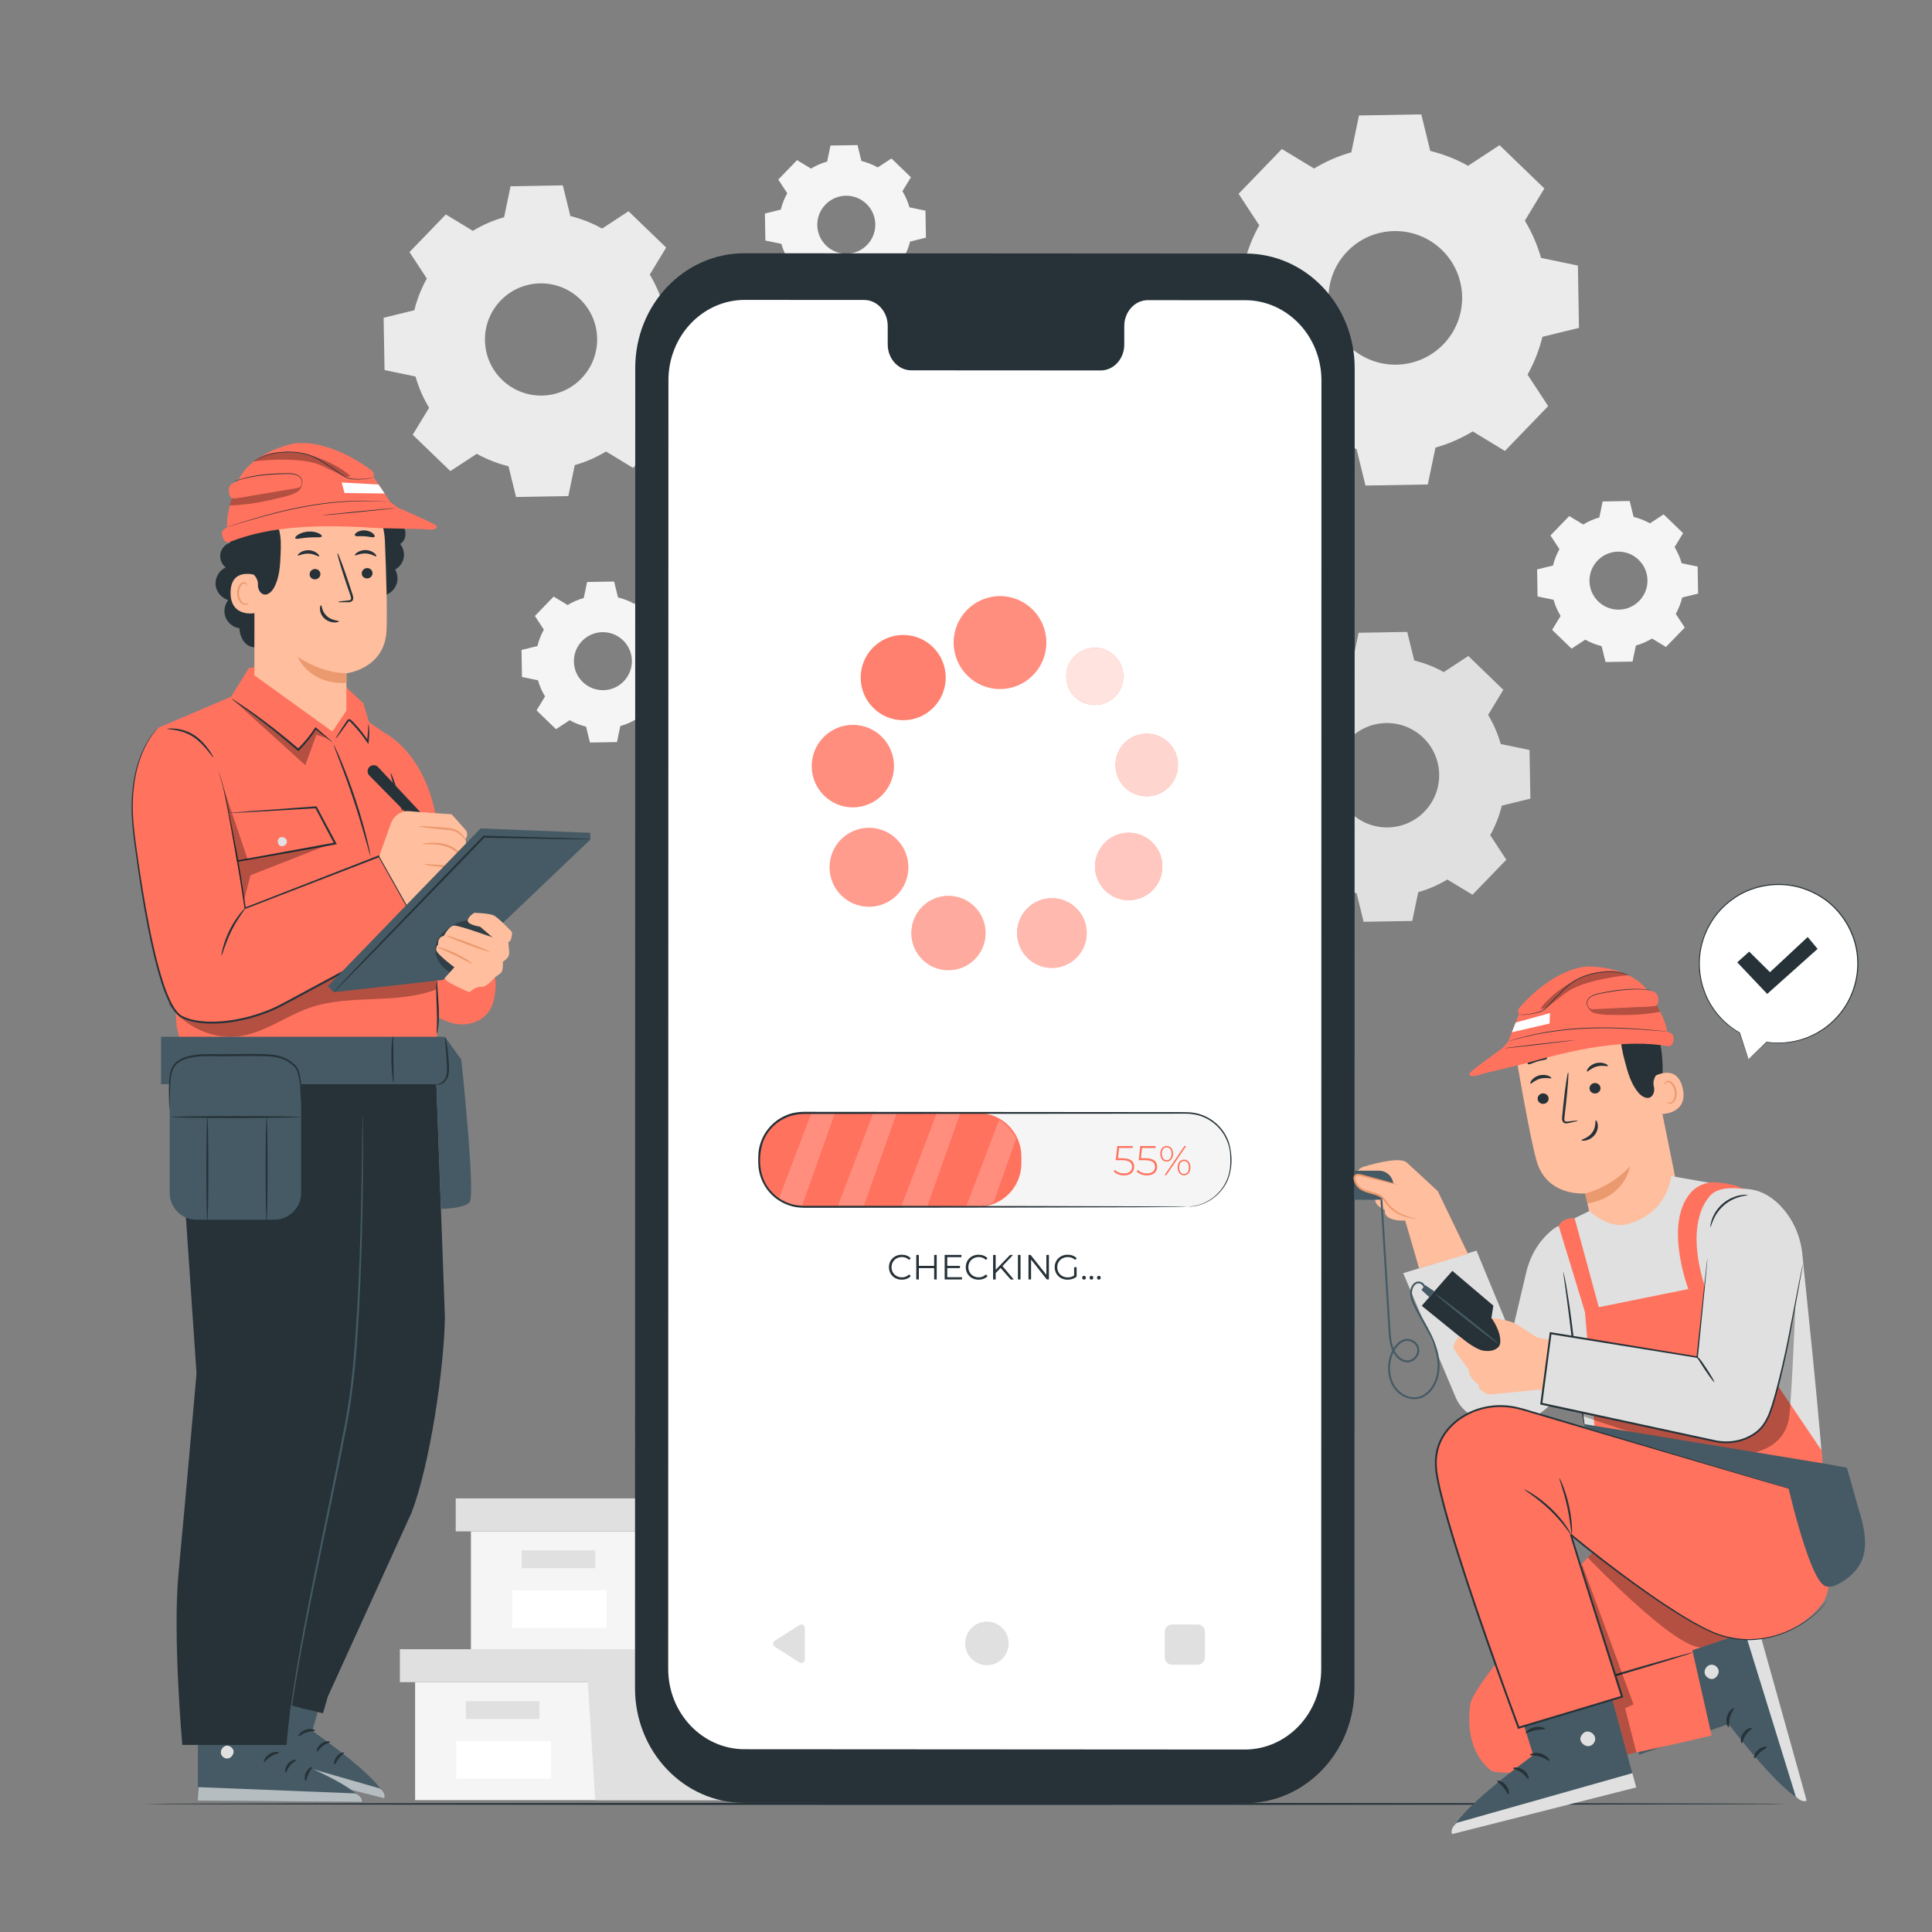 <?xml version="1.0" encoding="UTF-8"?>
<svg xmlns="http://www.w3.org/2000/svg" viewBox="0 0 500 500">
  <rect x="0" y="0" width="500" height="500" fill="#808080" stroke="none"/>
  <defs>
    <style>
      .cls-1 {
        opacity: .7;
      }

      .cls-2 {
        opacity: .5;
      }

      .cls-3 {
        opacity: .6;
      }

      .cls-4, .cls-5, .cls-6, .cls-7, .cls-8, .cls-9, .cls-10, .cls-11, .cls-12, .cls-13 {
        stroke-width: 0px;
      }

      .cls-14 {
        opacity: .2;
      }

      .cls-5 {
        fill: #e0e0e0;
      }

      .cls-6 {
        fill: #f5f5f5;
      }

      .cls-15 {
        opacity: .8;
      }

      .cls-16 {
        opacity: .4;
      }

      .cls-7 {
        fill: #fff;
      }

      .cls-17 {
        opacity: .3;
      }

      .cls-8 {
        fill: #263238;
      }

      .cls-18 {
        opacity: .1;
      }

      .cls-9 {
        fill: #ff725e;
      }

      .cls-10 {
        fill: #ebebeb;
      }

      .cls-11 {
        fill: #ffbe9d;
      }

      .cls-12 {
        fill: #eb996e;
      }

      .cls-13 {
        fill: #455a64;
      }
    </style>
  </defs>
  <g id="Background_Complete" data-name="Background Complete">
    <g>
      <polygon class="cls-6" points="107.43 435.34 107.43 465.87 152.08 465.87 201.32 465.87 201.32 435.34 107.43 435.34"/>
      <polygon class="cls-5" points="103.49 426.81 103.49 435.34 204.61 435.34 204.61 426.81 152.08 426.81 103.49 426.81"/>
      <polygon class="cls-5" points="154.05 465.87 201.32 465.87 201.32 435.34 204.61 435.34 204.61 426.81 152.08 426.81 152.08 434.55 154.05 465.87"/>
      <rect class="cls-5" x="120.56" y="440.26" width="19.04" height="4.6"/>
      <rect class="cls-7" x="118.11" y="450.61" width="24.45" height="9.7"/>
    </g>
    <g>
      <polygon class="cls-6" points="121.88 396.32 121.88 426.85 166.52 426.85 215.77 426.85 215.77 396.32 121.88 396.32"/>
      <polygon class="cls-5" points="117.94 387.78 117.94 396.32 219.05 396.32 219.05 387.78 166.52 387.78 117.94 387.78"/>
      <polygon class="cls-5" points="168.5 426.85 215.77 426.85 215.77 396.32 219.05 396.32 219.05 387.78 166.52 387.78 166.52 395.53 168.5 426.85"/>
      <rect class="cls-5" x="135.01" y="401.24" width="19.04" height="4.6"/>
      <rect class="cls-7" x="132.56" y="411.58" width="24.45" height="9.7"/>
    </g>
    <path class="cls-10" d="m122.37,59.74c2.56-1.55,5.28-2.72,8.09-3.52l1.67-8.01,13.53-.24,1.95,7.95c2.84.7,5.6,1.77,8.21,3.23l6.84-4.48,9.74,9.4-4.24,6.99c1.55,2.56,2.72,5.28,3.52,8.09l8.01,1.67.24,13.53-7.95,1.95c-.7,2.84-1.77,5.6-3.23,8.21l4.48,6.84-9.4,9.74-6.99-4.24c-2.56,1.55-5.28,2.72-8.09,3.52l-1.67,8.01-13.53.24-1.95-7.95c-2.84-.7-5.6-1.78-8.21-3.23l-6.84,4.48-9.74-9.4,4.24-6.99c-1.55-2.56-2.72-5.28-3.52-8.09l-8.01-1.67-.24-13.53,7.95-1.95c.7-2.84,1.78-5.6,3.23-8.21l-4.48-6.84,9.4-9.74,6.99,4.24h0Zm7.21,18.03c-5.57,5.77-5.41,14.96.36,20.53,5.77,5.57,14.96,5.41,20.53-.36,5.57-5.77,5.41-14.96-.36-20.53-5.77-5.57-14.96-5.41-20.53.36Z"/>
    <path class="cls-10" d="m340.08,43.61c3.05-1.84,6.29-3.24,9.64-4.19l1.99-9.54,16.12-.28,2.32,9.46c3.38.83,6.67,2.11,9.78,3.85l8.15-5.34,11.6,11.2-5.05,8.33c1.84,3.05,3.24,6.29,4.19,9.64l9.54,1.99.28,16.12-9.46,2.32c-.83,3.38-2.11,6.67-3.85,9.78l5.34,8.15-11.2,11.6-8.33-5.05c-3.05,1.84-6.29,3.24-9.64,4.19l-1.99,9.54-16.12.28-2.32-9.46c-3.38-.83-6.67-2.11-9.78-3.85l-8.15,5.34-11.6-11.2,5.05-8.33c-1.84-3.05-3.24-6.29-4.19-9.64l-9.54-1.99-.28-16.12,9.46-2.32c.83-3.38,2.11-6.67,3.85-9.78l-5.34-8.15,11.2-11.6,8.33,5.05h0Zm8.59,21.47c-6.63,6.87-6.44,17.82.43,24.45,6.87,6.63,17.82,6.44,24.45-.43,6.63-6.87,6.44-17.82-.43-24.45-6.87-6.63-17.82-6.44-24.45.43Z"/>
    <path class="cls-5" d="m342.52,174.48c2.38-1.44,4.91-2.53,7.53-3.27l1.55-7.45,12.59-.22,1.81,7.39c2.64.65,5.21,1.65,7.64,3.01l6.36-4.17,9.06,8.75-3.94,6.5c1.44,2.38,2.53,4.92,3.27,7.53l7.45,1.55.22,12.59-7.39,1.81c-.65,2.64-1.65,5.21-3.01,7.64l4.17,6.36-8.75,9.06-6.51-3.94c-2.38,1.44-4.92,2.53-7.53,3.27l-1.55,7.45-12.59.22-1.81-7.39c-2.64-.65-5.21-1.65-7.64-3.01l-6.36,4.17-9.06-8.75,3.94-6.5c-1.44-2.38-2.53-4.92-3.27-7.53l-7.45-1.55-.22-12.59,7.39-1.81c.65-2.64,1.65-5.21,3.01-7.64l-4.17-6.36,8.75-9.06,6.51,3.94h0Zm6.71,16.77c-5.18,5.37-5.03,13.92.34,19.1,5.37,5.18,13.92,5.03,19.1-.34s5.03-13.92-.34-19.1c-5.37-5.18-13.92-5.03-19.1.34Z"/>
    <path class="cls-6" d="m409.73,135.74c1.32-.8,2.73-1.41,4.18-1.82l.86-4.14,6.99-.12,1.01,4.11c1.47.36,2.89.92,4.24,1.67l3.54-2.32,5.03,4.86-2.19,3.61c.8,1.32,1.41,2.73,1.82,4.18l4.14.86.12,6.99-4.11,1.01c-.36,1.47-.92,2.89-1.67,4.24l2.32,3.54-4.86,5.03-3.61-2.19c-1.32.8-2.73,1.41-4.18,1.82l-.86,4.14-6.99.12-1.01-4.11c-1.47-.36-2.89-.92-4.24-1.67l-3.54,2.32-5.03-4.86,2.19-3.61c-.8-1.32-1.41-2.73-1.82-4.18l-4.14-.86-.12-6.99,4.11-1.01c.36-1.47.92-2.89,1.67-4.24l-2.32-3.54,4.86-5.03,3.61,2.19h0Zm3.73,9.32c-2.88,2.98-2.8,7.73.19,10.61,2.98,2.88,7.73,2.8,10.61-.19,2.88-2.98,2.8-7.73-.19-10.61-2.98-2.88-7.73-2.8-10.61.19Z"/>
    <path class="cls-6" d="m209.89,43.63c1.32-.8,2.73-1.41,4.18-1.82l.86-4.14,6.99-.12,1.01,4.11c1.47.36,2.89.92,4.24,1.67l3.54-2.32,5.03,4.86-2.19,3.61c.8,1.32,1.41,2.73,1.82,4.18l4.14.86.12,6.99-4.11,1.01c-.36,1.47-.92,2.89-1.67,4.24l2.32,3.54-4.86,5.03-3.61-2.19c-1.32.8-2.73,1.41-4.18,1.82l-.86,4.14-6.99.12-1.01-4.11c-1.47-.36-2.89-.92-4.24-1.67l-3.54,2.32-5.03-4.86,2.19-3.61c-.8-1.32-1.41-2.73-1.82-4.18l-4.14-.86-.12-6.99,4.11-1.01c.36-1.47.92-2.89,1.67-4.24l-2.32-3.54,4.86-5.03,3.61,2.19h0Zm3.73,9.32c-2.88,2.98-2.8,7.73.19,10.61,2.98,2.88,7.73,2.8,10.61-.19,2.88-2.98,2.8-7.73-.19-10.61s-7.73-2.8-10.61.19Z"/>
    <path class="cls-6" d="m146.9,156.58c1.32-.8,2.73-1.41,4.18-1.82l.86-4.14,6.99-.12,1.01,4.11c1.47.36,2.89.92,4.24,1.67l3.54-2.32,5.03,4.86-2.19,3.61c.8,1.32,1.41,2.73,1.82,4.18l4.14.86.12,6.99-4.11,1.01c-.36,1.47-.92,2.89-1.67,4.24l2.32,3.54-4.86,5.03-3.61-2.19c-1.32.8-2.73,1.41-4.18,1.82l-.86,4.14-6.99.12-1.01-4.11c-1.47-.36-2.89-.92-4.24-1.67l-3.54,2.32-5.03-4.86,2.19-3.61c-.8-1.32-1.41-2.73-1.82-4.18l-4.14-.86-.12-6.99,4.11-1.01c.36-1.47.92-2.89,1.67-4.24l-2.32-3.54,4.86-5.03,3.61,2.19h0Zm3.73,9.32c-2.88,2.98-2.8,7.73.19,10.61,2.98,2.88,7.73,2.8,10.61-.19s2.8-7.73-.19-10.61c-2.98-2.88-7.73-2.8-10.61.19Z"/>
  </g>
  <g id="Floor">
    <path class="cls-8" d="m462.67,466.85c0,.14-95.22.26-212.66.26s-212.68-.12-212.68-.26,95.2-.26,212.68-.26,212.66.12,212.66.26Z"/>
  </g>
  <g id="Device">
    <g>
      <g>
        <path class="cls-8" d="m322.25,466.66l-129.68-.08c-15.6,0-28.24-13.3-28.23-29.69l.06-341.67c0-16.4,12.66-29.69,28.27-29.68l129.69.08c15.6,0,28.24,13.3,28.23,29.69l-.06,341.67c0,16.4-12.66,29.69-28.27,29.68Z"/>
        <path class="cls-7" d="m322.21,77.7l-25.14-.02c-3.37,0-6.11,3-6.11,6.7v4.79c0,3.7-2.74,6.71-6.11,6.7l-49.01-.03c-3.37,0-6.1-3.01-6.1-6.71v-4.79c0-3.7-2.73-6.71-6.1-6.71h-8.84s-22.01-.02-22.01-.02c-10.93,0-19.79,9.3-19.8,20.79l-.06,333.5c0,11.48,8.85,20.79,19.77,20.8l129.43.08c10.93,0,19.79-9.3,19.8-20.79l.06-333.5c0-11.48-8.85-20.79-19.77-20.8Z"/>
      </g>
      <g>
        <path class="cls-9" d="m281.24,241.47c0,4.99-4.04,9.03-9.01,9.03s-9.01-4.04-9.01-9.03,4.04-9.03,9.01-9.03,9.01,4.04,9.01,9.03Z"/>
        <ellipse class="cls-9" cx="245.46" cy="241.47" rx="9.6" ry="9.62"/>
        <ellipse class="cls-9" cx="224.89" cy="224.45" rx="10.19" ry="10.21"/>
        <ellipse class="cls-9" cx="220.72" cy="198.27" rx="10.64" ry="10.67"/>
        <ellipse class="cls-9" cx="233.75" cy="175.36" rx="11" ry="11.03"/>
        <ellipse class="cls-9" cx="258.8" cy="166.3" rx="11.99" ry="12.02"/>
        <path class="cls-9" d="m300.82,224.24c0,4.82-3.9,8.73-8.71,8.73s-8.71-3.91-8.71-8.73,3.9-8.73,8.71-8.73,8.71,3.91,8.71,8.73Z"/>
        <ellipse class="cls-9" cx="296.77" cy="197.98" rx="8.08" ry="8.1"/>
        <ellipse class="cls-9" cx="283.33" cy="175.05" rx="7.38" ry="7.4"/>
        <g>
          <g class="cls-2">
            <path class="cls-7" d="m281.24,241.47c0,4.99-4.04,9.03-9.01,9.03s-9.01-4.04-9.01-9.03,4.04-9.03,9.01-9.03,9.01,4.04,9.01,9.03Z"/>
          </g>
          <g class="cls-16">
            <ellipse class="cls-7" cx="245.46" cy="241.47" rx="9.6" ry="9.62"/>
          </g>
          <g class="cls-17">
            <ellipse class="cls-7" cx="224.89" cy="224.45" rx="10.19" ry="10.21"/>
          </g>
          <g class="cls-14">
            <ellipse class="cls-7" cx="220.72" cy="198.27" rx="10.64" ry="10.67"/>
          </g>
          <g class="cls-18">
            <ellipse class="cls-7" cx="233.75" cy="175.36" rx="11" ry="11.03"/>
          </g>
          <g class="cls-14">
            <ellipse class="cls-7" cx="258.8" cy="166.3" rx="11.99" ry="12.02"/>
          </g>
          <g class="cls-3">
            <path class="cls-7" d="m300.82,224.24c0,4.82-3.9,8.73-8.71,8.73s-8.71-3.91-8.71-8.73,3.9-8.73,8.71-8.73,8.71,3.91,8.71,8.73Z"/>
          </g>
          <g class="cls-1">
            <ellipse class="cls-7" cx="296.77" cy="197.98" rx="8.08" ry="8.1"/>
          </g>
          <g class="cls-15">
            <ellipse class="cls-7" cx="283.33" cy="175.05" rx="7.38" ry="7.4"/>
          </g>
        </g>
      </g>
      <g>
        <g>
          <path class="cls-8" d="m230.06,327.95c0-1.86,1.41-3.23,3.32-3.23.92,0,1.76.31,2.32.92l-.43.43c-.52-.53-1.15-.75-1.87-.75-1.53,0-2.68,1.13-2.68,2.63s1.15,2.63,2.68,2.63c.72,0,1.36-.23,1.87-.76l.43.43c-.56.62-1.39.93-2.33.93-1.9,0-3.31-1.37-3.31-3.23Z"/>
          <path class="cls-8" d="m242.42,324.77v6.35h-.66v-2.93h-3.96v2.93h-.67v-6.35h.67v2.83h3.96v-2.83h.66Z"/>
          <path class="cls-8" d="m248.96,330.54v.58h-4.48v-6.35h4.34v.58h-3.67v2.26h3.28v.57h-3.28v2.36h3.81Z"/>
          <path class="cls-8" d="m249.94,327.95c0-1.86,1.41-3.23,3.32-3.23.92,0,1.76.31,2.32.92l-.43.43c-.52-.53-1.15-.75-1.87-.75-1.53,0-2.68,1.13-2.68,2.63s1.15,2.63,2.68,2.63c.72,0,1.36-.23,1.87-.76l.43.43c-.56.62-1.39.93-2.33.93-1.9,0-3.31-1.37-3.31-3.23Z"/>
          <path class="cls-8" d="m258.97,328.14l-1.29,1.32v1.67h-.67v-6.35h.67v3.84l3.72-3.84h.77l-2.74,2.88,2.93,3.47h-.8l-2.59-2.98Z"/>
          <path class="cls-8" d="m263.44,324.77h.67v6.35h-.67v-6.35Z"/>
          <path class="cls-8" d="m271.46,324.77v6.35h-.55l-4.07-5.15v5.15h-.67v-6.35h.55l4.08,5.15v-5.15h.66Z"/>
          <path class="cls-8" d="m277.99,327.95h.64v2.42c-.6.54-1.45.81-2.33.81-1.93,0-3.34-1.37-3.34-3.23s1.41-3.23,3.35-3.23c.96,0,1.79.31,2.35.92l-.42.43c-.53-.53-1.17-.74-1.91-.74-1.57,0-2.72,1.12-2.72,2.63s1.15,2.63,2.71,2.63c.61,0,1.17-.14,1.66-.49v-2.14Z"/>
          <path class="cls-8" d="m280.06,330.67c0-.28.22-.49.48-.49s.49.21.49.49-.23.5-.49.5-.48-.22-.48-.5Z"/>
          <path class="cls-8" d="m281.98,330.67c0-.28.22-.49.48-.49s.49.21.49.49-.23.5-.49.5-.48-.22-.48-.5Z"/>
          <path class="cls-8" d="m283.9,330.67c0-.28.22-.49.48-.49s.49.21.49.49-.23.5-.49.5-.48-.22-.48-.5Z"/>
        </g>
        <g>
          <g>
            <path class="cls-6" d="m207.7,288.03h99.62c6.19,0,11.22,5.03,11.22,11.22v1.85c0,6.19-5.03,11.22-11.22,11.22h-99.62c-6.19,0-11.22-5.03-11.22-11.22v-1.85c0-6.19,5.03-11.22,11.22-11.22Z"/>
            <path class="cls-9" d="m207.7,288.03h45.41c6.19,0,11.22,5.03,11.22,11.22v1.85c0,6.19-5.03,11.22-11.22,11.22h-45.41c-6.19,0-11.22-5.03-11.22-11.22v-1.85c0-6.19,5.03-11.22,11.22-11.22Z"/>
            <g>
              <path class="cls-9" d="m293.52,301.96c0,1.26-.87,2.23-2.63,2.23-1.09,0-2.11-.41-2.64-1.01l.28-.42c.45.53,1.34.92,2.35.92,1.38,0,2.09-.7,2.09-1.7,0-1.08-.65-1.73-2.69-1.73h-1.52l.4-3.65h3.98v.49h-3.52l-.29,2.66h1.07c2.29,0,3.12.87,3.12,2.2Z"/>
              <path class="cls-9" d="m299.46,301.96c0,1.26-.87,2.23-2.63,2.23-1.09,0-2.11-.41-2.64-1.01l.28-.42c.45.53,1.34.92,2.35.92,1.38,0,2.09-.7,2.09-1.7,0-1.08-.65-1.73-2.69-1.73h-1.52l.4-3.65h3.98v.49h-3.52l-.29,2.66h1.07c2.29,0,3.12.87,3.12,2.2Z"/>
              <path class="cls-9" d="m300.28,298.59c0-1.23.68-2.03,1.65-2.03s1.66.81,1.66,2.03-.69,2.03-1.66,2.03-1.65-.81-1.65-2.03Zm2.91,0c0-1.04-.5-1.67-1.26-1.67s-1.24.63-1.24,1.67.5,1.67,1.24,1.67,1.26-.62,1.26-1.67Zm3.33-1.99h.46l-5.13,7.53h-.46l5.13-7.53Zm-1.75,5.54c0-1.23.69-2.03,1.66-2.03s1.65.81,1.65,2.03-.68,2.03-1.65,2.03-1.66-.81-1.66-2.03Zm2.91,0c0-1.03-.5-1.67-1.24-1.67s-1.26.62-1.26,1.67.5,1.67,1.26,1.67,1.24-.64,1.24-1.67Z"/>
            </g>
          </g>
          <g class="cls-14">
            <polygon class="cls-7" points="225.99 288.03 216.87 312.04 223.57 312.04 232.08 288.03 225.99 288.03"/>
          </g>
          <g class="cls-14">
            <polygon class="cls-7" points="242.45 288.03 233.32 312.04 240.03 312.04 248.53 288.03 242.45 288.03"/>
          </g>
          <g class="cls-14">
            <path class="cls-7" d="m258.57,289.84l-8.5,22.35h3.99c1.1-.15,3.08-1.03,3.08-1.03l5.86-16.53c-1.09-2.01-2.58-3.6-4.43-4.8Z"/>
          </g>
          <g class="cls-14">
            <path class="cls-7" d="m210,288.03l-8.39,22.08c1.7,1.13,3.69,1.78,5.97,1.93l8.5-24.01h-6.08Z"/>
          </g>
          <path class="cls-8" d="m307.11,312.33c0-.06.97.03,2.73-.4,1.72-.43,4.35-1.56,6.4-4.35,1.02-1.37,1.81-3.17,2.08-5.24.12-1.03.12-2.13.07-3.27-.02-1.13-.26-2.29-.68-3.43-.81-2.28-2.49-4.45-4.86-5.85-1.18-.7-2.52-1.2-3.95-1.42-1.42-.23-2.94-.13-4.48-.15-24.71.02-58.83.05-96.5.08-1.15.02-2.29.19-3.39.53-1.09.35-2.11.88-3.05,1.52-1.85,1.32-3.31,3.18-4.05,5.3-1.35,4.21-.91,9.29,2.05,12.55,1.42,1.65,3.31,2.85,5.36,3.43,2.05.62,4.22.4,6.37.44,4.27,0,8.46,0,12.54,0,16.33.02,31.03.04,43.39.06,12.34.04,22.33.06,29.25.08,3.44.02,6.12.04,7.95.05.9.01,1.58.02,2.07.03.47,0,.7.03.7.03,0,0-.24.02-.7.03-.48,0-1.17.01-2.07.03-1.84.01-4.51.03-7.95.05-6.92.02-16.91.05-29.25.08-12.35.02-27.06.04-43.39.06-4.08,0-8.27,0-12.54,0-1.07,0-2.14,0-3.22,0-1.1-.03-2.22-.13-3.28-.46-2.14-.61-4.13-1.86-5.61-3.58-1.49-1.71-2.48-3.9-2.77-6.2-.13-1.17-.13-2.29-.07-3.45.04-1.17.28-2.33.69-3.43.78-2.22,2.31-4.18,4.24-5.56.98-.68,2.05-1.23,3.19-1.6,1.15-.35,2.34-.53,3.55-.55,37.68.03,71.79.06,96.5.08,1.54.03,3.05-.07,4.54.17,1.47.24,2.85.76,4.06,1.49,2.43,1.45,4.15,3.69,4.96,6.04,1.46,4.76.6,9.41-1.58,12.16-2.12,2.82-4.8,3.93-6.54,4.34-.44.13-.84.16-1.18.21-.34.06-.63.07-.87.07-.47.01-.71,0-.71,0Z"/>
        </g>
      </g>
      <g>
        <path class="cls-5" d="m208.29,421.31v8.17c0,.71-.78,1.14-1.38.76l-6.42-4.08c-.55-.35-.55-1.16,0-1.52l6.42-4.08c.6-.38,1.38.05,1.38.76Z"/>
        <path class="cls-5" d="m261.04,425.31c0,3.12-2.52,5.64-5.63,5.64s-5.63-2.53-5.63-5.64,2.52-5.64,5.63-5.64,5.63,2.53,5.63,5.64Z"/>
        <path class="cls-5" d="m303.31,420.41h6.65c1.03,0,1.87.84,1.87,1.87v6.67c0,1.03-.84,1.87-1.87,1.87h-6.65c-1.03,0-1.87-.84-1.87-1.87v-6.67c0-1.03.84-1.87,1.87-1.87Z"/>
      </g>
    </g>
  </g>
  <g id="Character_2" data-name="Character 2">
    <g>
      <g>
        <g>
          <path class="cls-8" d="m429.55,286.89c.47-4.11.92-8.24.68-12.37-.24-4.13-1.21-8.29-3.39-11.8-.33-.53-2.94-4.03-3.54-3.84-.43.13,1.43,3.51,1.28,3.93-1.37,4.05-1.07,8.52.12,12.63,1.18,4.11,2.81,7.69,4.85,11.45"/>
          <path class="cls-11" d="m411.37,313.95c-.61-2.86-1.1-5.11-1.12-5.1,0,0-10.02,1-12.64-8.6-1.26-4.64-3.09-14.4-4.63-23.26-1.66-9.52,4.26-18.71,13.62-21.13l.93-.24c10.17-2.01,17.56,5.51,19.29,15.73l7.18,35.57-15.79,16.75-6.84-9.72Z"/>
          <path class="cls-12" d="m410.25,308.85s6.16-1.22,11.58-6.96c0,0-1.16,7.93-11,9.55l-.58-2.6Z"/>
          <path class="cls-8" d="m397.96,284.61c.16.73.92,1.2,1.69,1.04.77-.16,1.26-.87,1.1-1.61-.16-.73-.92-1.2-1.68-1.05-.77.16-1.26.88-1.1,1.61Z"/>
          <path class="cls-8" d="m396.07,280.45c.22.14,1.06-.91,2.54-1.29,1.47-.4,2.76.08,2.87-.14.06-.1-.2-.38-.76-.6-.55-.22-1.43-.35-2.36-.11-.92.24-1.61.78-1.96,1.25-.36.47-.43.83-.33.89Z"/>
          <path class="cls-8" d="m411.39,281.93c.16.73.92,1.2,1.69,1.04.77-.16,1.26-.87,1.1-1.61-.16-.73-.92-1.2-1.68-1.05-.77.16-1.26.88-1.1,1.61Z"/>
          <path class="cls-8" d="m410.73,277.29c.22.14,1.06-.91,2.54-1.29,1.47-.4,2.76.08,2.87-.14.06-.1-.2-.38-.76-.6-.55-.22-1.43-.35-2.36-.11-.92.24-1.61.78-1.96,1.25-.36.47-.43.83-.33.89Z"/>
          <path class="cls-8" d="m408.37,290.04c-.01-.09-.98,0-2.52.19-.39.06-.77.08-.9-.16-.16-.25-.11-.7-.04-1.19.12-1.01.24-2.06.37-3.17.49-4.5.74-8.16.56-8.18-.18-.02-.73,3.61-1.22,8.11-.11,1.11-.22,2.16-.32,3.17-.03.47-.15,1.02.19,1.53.17.26.51.39.76.39.26.01.48-.04.67-.08,1.52-.31,2.45-.54,2.44-.63Z"/>
          <path class="cls-8" d="m412.99,289.94c-.24.05.17,1.66-.91,3.15-1.08,1.5-2.84,1.76-2.79,1.99,0,.11.46.21,1.19.05.72-.16,1.69-.66,2.35-1.57.66-.92.78-1.94.66-2.62-.11-.69-.39-1.04-.5-1Z"/>
          <path class="cls-8" d="m409.25,271.27c.25.36,1.68-.21,3.47-.45,1.79-.28,3.32-.13,3.46-.55.06-.2-.28-.51-.95-.76-.66-.24-1.65-.38-2.73-.23-1.07.16-1.98.57-2.55.99-.57.42-.81.82-.7,1Z"/>
          <path class="cls-8" d="m395.41,275.37c.35.27,1.28-.34,2.5-.68,1.21-.38,2.32-.36,2.47-.77.06-.2-.19-.49-.73-.69-.53-.2-1.34-.27-2.18-.02-.84.24-1.49.74-1.82,1.19-.34.46-.4.84-.24.97Z"/>
          <path class="cls-11" d="m427.88,278.68c.15-.11,6.11-3.67,7.61,2.97,1.5,6.64-5.48,6.77-5.53,6.58-.05-.19-2.07-9.55-2.07-9.55Z"/>
          <path class="cls-12" d="m431.41,285.26s.13.05.35.1c.21.04.55.03.87-.18.64-.42.98-1.66.75-2.87-.12-.61-.38-1.15-.7-1.58-.31-.44-.7-.71-1.07-.69-.37,0-.57.27-.61.47-.05.21.02.33,0,.35-.01.02-.17-.08-.18-.37,0-.14.04-.31.17-.47.13-.17.35-.28.6-.31.52-.08,1.09.29,1.44.76.38.47.68,1.08.82,1.76.26,1.35-.14,2.75-1.04,3.25-.44.23-.86.17-1.1.06-.24-.12-.31-.26-.29-.28Z"/>
          <path class="cls-8" d="m394.9,265.04c-1.2-.36,1.27-4.55,3.66-6.32,3.61-2.68,9.47-5.11,13.39-4.86,4.71.3,8.88,1.71,11.98,5.27,3.1,3.56,4.96,8.09,5.82,12.73.26,1.42.44,2.91-.06,4.27-.61,1.67-2.19,2.98-1.68,5,.19.74.14,1.53-.25,2.18-.94,1.56-2.69.66-3.64-.41-2.02-2.29-2.86-5.37-3.63-8.32-.55-2.1-1.1-4.25-.95-6.42.09-1.18.38-2.34.4-3.52.02-1.18-.29-2.45-1.19-3.22-.15-.12-.38-.27-.66-.43-2.24-1.24-4.98-1.17-7.17.18-3.46,2.13-9.43,5.5-11.38,4.59-2.8-1.31-3.63-2.38-3.63-2.38l-1.02,1.68Z"/>
        </g>
        <path class="cls-9" d="m410.51,250.15c.46-.05,11.71-.34,16.39,6.92,4.67,7.26,4.51,9.89,4.51,9.89,0,0,.71.22,1.35.67.57.41.56,3.07-.9,3.14-11.57-1.97-24,.68-37.61,4.58l-10.54,2.53c-2.85,1.09-4.08.57-3.03-.49.81-.81,8.31-6.27,8.31-6.27l1.34-1.61,2.82-7.11s-.75-.7.14-1.67c.88-.97,8.24-9.6,17.23-10.59Z"/>
        <path class="cls-8" d="m390.32,269.51s.14-.03.41-.1c.32-.09.7-.19,1.17-.32,1.01-.3,2.48-.66,4.31-1.08,3.66-.8,8.8-1.62,14.53-1.83,5.73-.24,10.92.05,14.66.32,1.87.13,3.39.27,4.43.35.48.04.88.07,1.21.1.28.02.42.02.42.02,0,0-.14-.03-.42-.06-.33-.04-.72-.08-1.2-.13-1.04-.11-2.56-.26-4.43-.41-3.74-.3-8.94-.61-14.68-.37-5.74.2-10.89,1.05-14.55,1.88-3.66.85-5.86,1.63-5.86,1.63Z"/>
        <g class="cls-17">
          <path class="cls-4" d="m421.42,252.36s-11.95,1.05-16.46,4.82c.17-.15.35-.3.52-.45-1.44,1.12-2.88,2.24-4.32,3.36-.73.57-1.6,1.17-2.5.95,0,0,2-2.99,6.39-5.83,4.39-2.84,11.84-5.47,16.36-2.86Z"/>
        </g>
        <path class="cls-8" d="m421.6,252.38s-.41-.19-1.2-.41c-.79-.22-1.95-.48-3.42-.54-1.46-.07-3.22.06-5.1.54-1.87.47-3.9,1.26-5.66,2.67-.88.69-1.66,1.46-2.4,2.2-.73.76-1.47,1.44-2.11,2.18-.64.73-1.21,1.44-1.87,1.98-.65.56-1.4.82-2.1,1.01-2.81.75-4.69.61-4.61.4,0,0,.06.11.28.17.21.05.53.09.94.07.82-.02,2-.15,3.42-.51.7-.18,1.5-.44,2.17-1.02.68-.54,1.27-1.26,1.9-1.98.63-.72,1.38-1.41,2.11-2.16.74-.74,1.51-1.5,2.39-2.18,1.73-1.39,3.74-2.18,5.59-2.65,1.86-.48,3.6-.63,5.05-.57,1.45.04,2.61.28,3.4.48.39.1.7.19.9.26.2.06.32.09.32.09Z"/>
        <g class="cls-17">
          <path class="cls-4" d="m428.73,260.13c-2.06.51-3.76.37-5.91.44-2.3.08-4.55.24-6.85.21-1.74-.03-3.77.07-5.14-.84.06.89.51,1.6,1.29,2.04.78.44,2.99.64,3.88.66,5.1.09,8.62.13,13.65-.78-.17-.5-.93-1.73-.93-1.73"/>
        </g>
        <path class="cls-9" d="m426.35,256.28c1.45.24,2.34.41,2.66,1.51.27.92.36,2.09-.5,2.49-.27.12-.56.14-.85.15-4.98.25-9.95.49-14.93.74-.5.02-1.06.04-1.46-.27-.62-.47-.52-1.5,0-2.08.52-.58,1.3-.83,2.05-1.03,4.26-1.16,8.62-1.51,13.03-1.5"/>
        <path class="cls-8" d="m411.53,261.05s-.29-.09-.54-.52c-.24-.4-.38-1.22.13-1.94.54-.69,1.56-1.13,2.7-1.36,1.15-.23,2.43-.47,3.77-.67,2.69-.42,5.15-.56,6.93-.5.89.02,1.61.08,2.1.13.2.02.39.04.57.06.13.01.2.01.2,0,0,0-.07-.02-.2-.04-.18-.03-.36-.06-.57-.09-.49-.07-1.21-.15-2.11-.18-1.79-.09-4.26.03-6.96.45-1.35.2-2.62.45-3.78.69-1.15.24-2.2.7-2.77,1.44-.54.78-.35,1.64-.09,2.05.14.22.3.34.41.41.12.06.19.08.19.08Z"/>
        <polygon class="cls-7" points="392.26 264.64 401.14 262.18 401.03 264.89 391.26 267.15 392.26 264.64"/>
        <path class="cls-8" d="m407.78,269.14s-4.13.39-9.22.99c-5.09.59-9.2,1.12-9.2,1.17,0,.05,4.13-.39,9.22-.99,5.08-.59,9.2-1.12,9.2-1.17Z"/>
      </g>
      <g>
        <path class="cls-5" d="m382.12,323.67l9.03,21.84,3.97-16.78c.86-3.22,2.41-6.25,4.71-8.67.8-.84,1.67-1.61,2.59-2.32h0l7.08,32.38s-5.97,18.44-20.25,18.86c-4.15.12-10.45-2.5-12.43-7.12-.98-2.28-13.67-32.36-13.67-32.36l18.97-5.84Z"/>
        <polygon class="cls-8" points="385.97 341.13 386.48 337.9 375.87 328.9 373.99 331.01 367.94 337.94 390.8 356.48 396.31 349.86 385.97 341.13"/>
        <path class="cls-5" d="m471.69,381.59c.3-4.51-5.16-55.99-5.16-55.99l-11.71-17.3-22.33-3.94c-.34,2.72-2.09,9.83-11.3,12.45-4.74,1.35-9.89-3.38-9.89-3.38l-8.87,4.31,3.37,24.12,4.35,27.53,61.77,17.56s-.53-.84-.23-5.35Z"/>
        <polygon class="cls-9" points="412.91 372.23 410.15 339.03 442.45 332.49 471.48 375.46 472.33 390.13 427.69 388.74 412.91 372.23"/>
        <path class="cls-8" d="m404.58,329.09s.16.55.37,1.56c.21,1.01.47,2.48.76,4.3.6,3.64,1.26,8.68,1.91,14.26.65,5.58,1.25,10.63,1.76,14.27.24,1.75.45,3.21.6,4.32.14,1.02.2,1.59.17,1.59-.04,0-.16-.55-.37-1.56-.21-1.01-.47-2.48-.76-4.3-.6-3.64-1.26-8.68-1.91-14.26-.65-5.58-1.25-10.62-1.76-14.27-.24-1.75-.45-3.21-.6-4.32-.14-1.02-.2-1.59-.17-1.59Z"/>
        <path class="cls-11" d="m385.98,341.07s4.33.55,5.86,1.33c1.52.79,5.94,3.73,5.94,3.73l8.93,1.69-2.13,14.74-5.97-2.96-13.16,1.31s-2.86-.65-2.87-2.7c0,0-2.31-1.31-2.55-3.86,0,0-3.52-4.62-3.84-5.52s1.47-3,1.47-3c0,0,3.76,3.19,6.04,3.68,2.29.5,4.35-.4,4.54-1.87.4-2.98-2.26-6.57-2.26-6.57Z"/>
        <g class="cls-17">
          <path class="cls-4" d="m409.66,366.5s29.96,10.74,40.02,10.11c8.52-.54,12.71-4.53,13.38-10.11.68-5.57,1.61-29.26,1.61-29.26l-16.08,27.87-39.09-1.23.16,2.61Z"/>
        </g>
        <g>
          <path class="cls-5" d="m458.3,364.99c2.15-6.16,4.52-18,4.52-18l3.74-19.73c.09-5.14-1.56-10.2-4.86-14.15-2.45-2.94-5.89-5.45-10.46-5.43-9.7.04-9.35,17.92-9.35,17.92l-2.64,25.59-37.94-6.18-2.41,18.24,44.62,9.63c3.78.89,7.82.2,10.94-2.11,1.78-1.32,2.96-3.28,3.84-5.77Z"/>
          <path class="cls-8" d="m452.31,309.27c0,.09-.77.12-1.96.44-1.18.31-2.77.98-4.18,2.2-1.41,1.22-2.3,2.69-2.78,3.81-.49,1.13-.64,1.89-.72,1.87-.06,0-.04-.8.38-2.01.41-1.2,1.3-2.79,2.79-4.07,1.49-1.28,3.19-1.93,4.43-2.16,1.25-.24,2.04-.14,2.04-.08Z"/>
          <path class="cls-8" d="m466.56,327.26s-.01.16-.06.48c-.06.33-.14.79-.24,1.39-.22,1.24-.54,3.03-.96,5.32-.43,2.31-.94,5.14-1.55,8.41-.59,3.28-1.31,7.01-2.26,11.1-.47,2.05-.98,4.18-1.58,6.4-.29,1.11-.62,2.23-.97,3.37-.36,1.13-.74,2.3-1.3,3.42-.55,1.12-1.27,2.21-2.22,3.11-.95.91-2.09,1.59-3.31,2.14-2.45,1.07-5.31,1.38-8.08.85-10.85-2.33-22.77-4.9-35.28-7.59-3.35-.72-6.66-1.44-9.91-2.14l-.23-.05.03-.24c.83-6.3,1.64-12.4,2.42-18.24l.03-.25.25.04c14.63,2.41,27.63,4.55,37.93,6.25l-.21.16c.85-7.93,1.54-14.32,2.02-18.75.25-2.18.44-3.88.57-5.06.07-.56.12-.99.16-1.31.04-.29.07-.44.07-.44,0,0,0,.15-.02.45-.03.32-.06.76-.11,1.32-.11,1.18-.27,2.88-.48,5.07-.44,4.43-1.07,10.83-1.86,18.77l-.02.19-.19-.03c-10.31-1.66-23.31-3.76-37.95-6.12l.29-.21c-.77,5.84-1.57,11.94-2.4,18.24l-.2-.29c3.25.7,6.56,1.41,9.91,2.14,12.51,2.7,24.42,5.28,35.26,7.62,2.68.52,5.43.23,7.8-.79,1.17-.52,2.29-1.19,3.19-2.04.91-.85,1.6-1.89,2.14-2.98.55-1.08.92-2.23,1.29-3.36.35-1.13.69-2.25.98-3.35.6-2.2,1.13-4.34,1.61-6.38.97-4.08,1.72-7.79,2.33-11.07.64-3.26,1.18-6.08,1.63-8.39.45-2.28.81-4.06,1.05-5.3.12-.59.22-1.04.29-1.38.07-.31.12-.47.12-.47Z"/>
          <path class="cls-8" d="m443.66,357.68c-.12.08-1.25-1.42-2.53-3.35-.64-.95-1.19-1.88-1.58-2.48-.41-.62-.88-.63-.89-.7,0-.03.12-.09.36-.05.24.04.55.22.81.52.52.61,1.08,1.46,1.73,2.43,1.28,1.93,2.22,3.56,2.1,3.64Z"/>
        </g>
        <path class="cls-9" d="m437.17,334.25s-6.75-17.11.29-25.48c1.65-1.96,4.17-2.96,6.72-2.76,2.22.17,5.17.6,7.06,1.69,0,0-5.99-1.07-8.5,1.58-1.84,1.95-6.27,8.31-1.6,23.48l-3.98,1.5Z"/>
        <path class="cls-9" d="m410.27,339.83l-6.88-22.56c.68-1.58,2.7-2.2,4.14-1.94l6.65,24.5h-3.9Z"/>
        <path class="cls-13" d="m387.84,347.81c-.09.11-3.82-2.7-8.34-6.27-4.52-3.58-8.1-6.57-8.01-6.68.09-.11,3.82,2.7,8.34,6.27,4.51,3.58,8.1,6.57,8.01,6.68Z"/>
        <polygon class="cls-13" points="369.9 335.7 367.85 333.81 368.83 332.6 371.21 334.2 369.9 335.7"/>
        <g>
          <path class="cls-11" d="m350.62,306.2c-.48-1.86.6-3.76,2.44-4.3,3.71-1.09,9.46-2.46,11.02-1.03,2.37,2.16,8.03,7.41,8.03,7.41l7.82,16.24-12.67,3.73-3.59-12.35s-5.76.31-5.25-2.78c0,0-2.88-1.13-2.47-2.88.41-1.75,2.78-2.16,2.78-2.16l-.51-3.09-7.56,1.32-.03-.11Z"/>
          <path class="cls-13" d="m356.85,310.49h-6.37v-7.52h6.37c2.08,0,3.76,1.68,3.76,3.76h0c0,2.08-1.68,3.76-3.76,3.76Z"/>
          <g>
            <path class="cls-11" d="m361.71,306.59l-9.57-2.47s-2.57-.72-1.24,2.06c1.34,2.78,5.35,2.16,6.9,3.81,1.54,1.65,2.42,4.43,8.8,5.46"/>
            <path class="cls-12" d="m366.6,315.45s-.46,0-1.26-.14c-.8-.16-1.97-.42-3.31-1.06-.66-.33-1.36-.77-2.02-1.35-.66-.58-1.24-1.33-1.83-2.08-1-1.72-3.36-1.64-5.43-2.59-.52-.25-1.02-.57-1.42-.99-.39-.43-.67-.95-.87-1.45-.09-.27-.17-.54-.19-.83-.01-.29.06-.66.34-.89.58-.41,1.16-.27,1.65-.16,1.83.49,3.5.94,4.94,1.33,1.32.38,2.43.69,3.32.94.78.23,1.21.38,1.2.41,0,.03-.45-.04-1.25-.22-.9-.21-2.02-.47-3.36-.78-1.45-.36-3.13-.77-4.97-1.22-.41-.11-.94-.14-1.2.08-.25.2-.17.72,0,1.17.19.47.42.9.76,1.27.35.36.79.65,1.27.87.97.45,2.04.66,3.05.98.51.16,1.01.36,1.46.67.46.32.78.73,1.08,1.11.58.78,1.12,1.49,1.74,2.06.61.57,1.26,1,1.89,1.34,2.58,1.27,4.45,1.39,4.41,1.52Z"/>
          </g>
          <path class="cls-13" d="m366.03,362.11c-2.13,0-4.32-1.24-5.56-3.31-1.48-2.46-1.63-5.9-.4-8.77.08-.19.17-.37.26-.54-.04-.08-.07-.16-.1-.23-.67-1.66-.78-3.49-.9-5.25-.36-5.86-.7-11.3-1.03-16.75-.33-5.46-.67-10.91-1.03-16.78l.5-.03c.36,5.87.7,11.33,1.03,16.78.33,5.45.66,10.89,1.03,16.75.1,1.68.21,3.41.81,4.96.77-1.25,1.79-2.09,2.89-2.36.83-.2,1.76,0,2.51.52.72.51,1.17,1.25,1.25,2.09.09.88-.24,1.76-.91,2.44-.67.67-1.57,1.03-2.43.95-1.51-.15-2.65-1.29-3.34-2.52-.03.06-.05.12-.08.18-1.17,2.72-1.03,5.99.37,8.31,1.46,2.44,4.34,3.65,6.69,2.8,2.33-.83,4.15-3.65,4.42-6.85.22-2.62-.42-5.46-1.96-8.71-.64-1.34-1.37-2.65-2.08-3.92-.73-1.3-1.48-2.64-2.14-4.03-.47-1-.91-2.08-.91-3.23,0-1.08.51-2.44,1.63-2.87.53-.2,1.17-.09,1.67.29.5.38.77.96.71,1.55l-.5-.05c.04-.41-.15-.83-.52-1.11-.37-.28-.82-.36-1.19-.23-.86.33-1.3,1.45-1.3,2.4,0,1.05.42,2.07.86,3.02.65,1.37,1.4,2.7,2.12,4,.71,1.28,1.46,2.59,2.1,3.95,1.58,3.33,2.24,6.26,2.01,8.97-.24,2.86-1.8,6.22-4.75,7.28-.56.2-1.14.29-1.73.29Zm-5.14-12.61c.72,1.46,1.91,2.46,3.12,2.57.7.07,1.46-.23,2.02-.8.56-.57.84-1.31.77-2.03-.07-.69-.44-1.31-1.04-1.73-.63-.44-1.41-.61-2.1-.44-1.06.26-2.04,1.13-2.76,2.44Z"/>
        </g>
      </g>
      <g>
        <path class="cls-13" d="m424.24,454.09l23.12-7.91s15.8,20.85,20.22,19.8l-13.72-45.38-36.53,10.84,6.91,22.65Z"/>
        <path class="cls-5" d="m441.15,432.74c-.03-.95.78-1.86,1.73-1.92.95-.06,1.88.75,1.92,1.7.04.95-.89,2.07-1.84,2.02-.95-.04-1.99-1.05-1.8-1.99"/>
        <path class="cls-5" d="m454.8,420.28l-3.54,1.05,13.47,43.56s1.49,1.75,2.84,1.1l-12.78-45.7Z"/>
        <path class="cls-8" d="m447.35,446.98c.22-.07-.02-1.21.37-2.52.35-1.32,1.14-2.17.99-2.35-.1-.19-1.33.54-1.77,2.13-.45,1.59.22,2.84.41,2.74Z"/>
        <path class="cls-8" d="m450.76,451.15c.23-.01.32-1.09,1.03-2.12.68-1.06,1.64-1.55,1.56-1.77-.03-.22-1.37.02-2.23,1.33-.87,1.3-.57,2.63-.36,2.57Z"/>
        <path class="cls-8" d="m457.27,452.13c-.01-.22-1.21-.19-2.26.75-1.05.93-1.21,2.12-1,2.16.22.07.67-.8,1.53-1.56.85-.78,1.76-1.12,1.72-1.35Z"/>
        <path class="cls-8" d="m441.88,448.2c.17-.15-.44-1.08-.73-2.36-.32-1.27-.19-2.37-.42-2.43-.2-.08-.73,1.12-.36,2.62.36,1.5,1.38,2.33,1.52,2.17Z"/>
        <path class="cls-9" d="m421.43,392.43c-.89-.25-40.05,41.76-40.94,48.7-.89,6.94.53,12.99,5.16,16.91,4.63,3.92,57.31-8.9,57.31-8.9l-4.98-22.07,19.04-6.41-17.02-31.15-18.58,2.92Z"/>
        <g class="cls-17">
          <path class="cls-4" d="m412.16,401.74l-1.25,1.35s22.44,23.55,29.33,23.22l11.02-3.73-37.28-22.88-1.81,2.04Z"/>
        </g>
        <path class="cls-8" d="m438.11,427.65c.04.14-8.13,2.66-18.24,5.63-10.12,2.97-18.35,5.27-18.39,5.13-.04-.14,8.13-2.66,18.25-5.63,10.12-2.97,18.35-5.27,18.39-5.13Z"/>
        <path class="cls-13" d="m389.21,430.08l7.61,24.15s-21.99,15.85-21.01,20.44l47.35-13.08-10.32-38.11-23.63,6.59Z"/>
        <path class="cls-5" d="m410.89,448.13c.99,0,1.9.85,1.95,1.84.04.98-.82,1.93-1.8,1.94-.98.02-2.12-.97-2.05-1.96.07-.98,1.14-2.03,2.1-1.82"/>
        <path class="cls-5" d="m423.46,462.58l-1-3.69-45.45,12.86s-1.85,1.5-1.21,2.92l47.66-12.09Z"/>
        <path class="cls-8" d="m395.98,454.19c.07.23,1.26.01,2.6.44,1.35.39,2.22,1.23,2.4,1.08.2-.1-.53-1.39-2.16-1.88-1.63-.51-2.95.16-2.84.35Z"/>
        <path class="cls-8" d="m391.59,457.62c0,.24,1.12.36,2.17,1.12,1.08.73,1.57,1.73,1.8,1.66.23-.02.01-1.42-1.32-2.34-1.32-.93-2.71-.65-2.65-.43Z"/>
        <path class="cls-8" d="m390.41,464.34c.22,0,.23-1.25-.72-2.35-.94-1.11-2.16-1.31-2.21-1.09-.08.23.81.71,1.57,1.63.78.9,1.12,1.86,1.35,1.81Z"/>
        <path class="cls-8" d="m394.86,448.5c.15.18,1.13-.43,2.46-.7,1.33-.3,2.46-.14,2.53-.37.09-.2-1.14-.79-2.71-.44-1.57.33-2.45,1.37-2.28,1.52Z"/>
        <g class="cls-17">
          <polygon class="cls-4" points="423.49 453.54 420.58 442.09 422.75 441.08 409.5 405.02 406.97 407.22 417.38 440.25 421.11 454.04 423.49 453.54"/>
        </g>
        <path class="cls-9" d="m392.23,364.28c-5.19-1.07-10.66.01-14.9,3.19-3.55,2.67-6.52,6.95-5.56,13.67,2.14,14.95,21.24,65.99,21.24,65.99l26.44-7.95c.15-.05.3-.48.22-.35-.22.35-13.41-42.17-13.08-41.67.36.53,26.68,21.77,37.62,25.68,11.24,4.02,22.36-.79,27.71-8.27,2.56-3.59,2.74-19.32,0-27.64,0,0-76.3-21.63-77.72-22.16-.39-.15-1.12-.32-1.96-.49Z"/>
        <path class="cls-9" d="m391.15,379.84c8.46,5.64,14.28,15.09,15.5,25.18"/>
        <path class="cls-8" d="m472.96,414.06s-.1.17-.32.5c-.2.34-.58.79-1.07,1.4-1.03,1.16-2.69,2.78-5.21,4.36-2.51,1.57-5.88,3.2-10.12,3.85-2.11.31-4.43.45-6.85.09-2.41-.32-4.96-.97-7.39-2.22-1.25-.54-2.45-1.26-3.72-1.9-1.22-.73-2.5-1.43-3.76-2.23-2.53-1.57-5.14-3.27-7.78-5.12-5.31-3.68-10.87-7.83-16.64-12.42-.72-.58-1.44-1.16-2.16-1.75l-1.08-.9-.29-.26-.14-.14c.09.03-.25-.12.19.06.34-.36.1-.18.17-.22l.02.08.19.67c.56,1.81,1.12,3.64,1.7,5.49,1.17,3.7,2.37,7.5,3.6,11.38,2.47,7.76,5.06,15.85,7.73,24.23l.08.24-.24.07c-8.6,2.59-17.57,5.29-26.78,8.06l-.23.07-.08-.23c-1.7-4.58-3.48-9.45-5.25-14.4-3.84-10.74-7.48-21.27-10.7-31.53-1.61-5.13-3.11-10.2-4.31-15.25-.14-.63-.31-1.26-.44-1.89-.12-.64-.23-1.27-.35-1.9-.27-1.25-.38-2.55-.37-3.83,0-2.57.75-5.12,2.12-7.23,2.79-4.23,7.5-6.71,12.16-7.35,2.35-.34,4.71-.21,6.95.3.56.14,1.12.28,1.67.42.54.16,1.08.32,1.61.48,1.07.32,2.13.64,3.18.95,8.42,2.51,16.26,4.85,23.42,6.99,14.3,4.29,25.88,7.76,33.9,10.16,3.99,1.21,7.09,2.15,9.21,2.79,1.04.32,1.84.57,2.39.74.54.17.81.27.81.27,0,0-.28-.07-.82-.22-.56-.16-1.36-.39-2.41-.69-2.13-.62-5.24-1.53-9.24-2.69-8.03-2.37-19.63-5.78-33.96-10-7.17-2.12-15.02-4.44-23.45-6.93-1.05-.31-2.12-.63-3.19-.94-.54-.16-1.07-.32-1.61-.48-.54-.13-1.08-.27-1.62-.4-2.18-.49-4.5-.61-6.79-.28-4.55.63-9.13,3.07-11.82,7.16-1.32,2.04-2.03,4.48-2.04,6.97,0,1.25.1,2.5.37,3.75.12.63.23,1.25.35,1.88.12.63.29,1.25.44,1.88,1.2,5.02,2.7,10.08,4.31,15.21,3.22,10.25,6.87,20.77,10.7,31.51,1.77,4.94,3.54,9.82,5.25,14.39l-.32-.16c9.21-2.77,18.18-5.46,26.78-8.04l-.17.32c-2.66-8.38-5.23-16.48-7.7-24.24-1.22-3.88-2.42-7.68-3.58-11.39-.57-1.86-1.13-3.69-1.69-5.5l-.19-.69-.02-.1c.07-.06-.19.08.17-.3.47.2.15.07.26.12l.12.1.24.21,1.07.9c.72.59,1.44,1.17,2.16,1.75,5.75,4.59,11.3,8.76,16.59,12.45,2.64,1.86,5.23,3.56,7.75,5.14,1.25.8,2.52,1.5,3.74,2.23,1.26.65,2.45,1.37,3.69,1.9,2.4,1.25,4.9,1.89,7.29,2.23,2.39.36,4.68.24,6.77-.06,4.2-.62,7.56-2.21,10.06-3.75,2.52-1.55,4.19-3.15,5.23-4.28.5-.59.88-1.03,1.1-1.36.23-.32.36-.48.36-.48Z"/>
        <path class="cls-8" d="m394.5,385.47c.03-.06.9.36,2.2,1.19,1.3.83,3.03,2.11,4.74,3.74,1.71,1.63,3.06,3.31,3.92,4.59.86,1.28,1.27,2.15,1.22,2.18-.07.04-.59-.76-1.52-1.97-.93-1.22-2.3-2.82-3.98-4.43-1.69-1.61-3.35-2.91-4.59-3.81-1.24-.9-2.03-1.43-1.99-1.49Z"/>
        <path class="cls-8" d="m403.53,382.52c.06-.03.46.72.96,1.99.5,1.27,1.1,3.06,1.55,5.09.45,2.03.68,3.91.76,5.27.08,1.36.04,2.21-.03,2.21-.16,0-.33-3.35-1.23-7.37-.88-4.02-2.15-7.14-2-7.2Z"/>
        <path class="cls-13" d="m462,381.48l9.67-2.79,6.3,1.15,3,10.54c2.95,9.32,2.32,14.67-3.85,18.76-1.81,1.2-3.53,1.85-4.78,1.33-4.38-1.84-10.33-28.98-10.33-28.98Z"/>
        <polygon class="cls-13" points="471.66 378.7 410.01 368.56 410.15 369.38 471.66 387.78 471.66 378.7"/>
      </g>
    </g>
  </g>
  <g id="Character_1" data-name="Character 1">
    <g>
      <g>
        <g>
          <g>
            <path class="cls-13" d="m86.88,426.67l-6.06,21.28s19.31,13.39,18.57,17.43l-41.14-10.43,8.1-33.55,20.53,5.26Z"/>
            <path class="cls-5" d="m68.54,442.91c-.85.02-1.62.79-1.64,1.65-.02.86.75,1.67,1.6,1.66.85,0,1.81-.9,1.73-1.75-.08-.86-1.03-1.75-1.85-1.54"/>
            <g class="cls-3">
              <path class="cls-7" d="m58.24,454.95l.95-3.35,39.1,11.25s1.63,1.27,1.1,2.53l-41.14-10.43Z"/>
            </g>
            <path class="cls-8" d="m81.54,447.9c-.06.2-1.08.04-2.23.44-1.16.37-1.89,1.13-2.05,1-.18-.09.42-1.23,1.83-1.69,1.4-.48,2.55.07,2.46.25Z"/>
            <path class="cls-8" d="m85.41,450.81c0,.21-.96.33-1.85,1.02-.91.66-1.32,1.55-1.51,1.49-.2-.02-.04-1.24,1.09-2.08,1.12-.84,2.32-.63,2.28-.43Z"/>
            <path class="cls-8" d="m86.57,456.66c-.19,0-.22-1.09.57-2.07.78-.99,1.84-1.19,1.88-1,.07.2-.69.64-1.32,1.46-.66.8-.93,1.65-1.13,1.62Z"/>
            <path class="cls-8" d="m82.39,442.9c-.13.16-.98-.35-2.14-.56-1.15-.23-2.13-.07-2.19-.27-.08-.18.97-.71,2.33-.44,1.36.26,2.14,1.14,2,1.28Z"/>
          </g>
          <g>
            <path class="cls-13" d="m72.46,431.68l-.95,22.13s21.88,8.42,22.09,12.52l-42.41-.33.09-34.54,21.18.23Z"/>
            <path class="cls-5" d="m58.4,451.84c-.82.22-1.4,1.15-1.21,1.99.18.84,1.11,1.44,1.94,1.24.83-.21,1.55-1.3,1.27-2.12-.28-.82-1.4-1.46-2.16-1.06"/>
            <g class="cls-3">
              <path class="cls-7" d="m51.19,465.99l.14-3.48,40.61,1.62s1.88.85,1.66,2.19l-42.41-.33Z"/>
            </g>
            <path class="cls-8" d="m72.19,453.59c0,.21-1.04.3-2.07.96-1.04.64-1.57,1.54-1.76,1.46-.19-.04.13-1.29,1.38-2.08,1.25-.8,2.5-.54,2.45-.34Z"/>
            <path class="cls-8" d="m76.63,455.49c.05.2-.85.55-1.56,1.44-.74.86-.92,1.82-1.13,1.81-.19.03-.33-1.2.57-2.28.89-1.09,2.11-1.17,2.12-.97Z"/>
            <path class="cls-8" d="m79.11,460.91c-.19.04-.47-1.01.07-2.15.53-1.15,1.51-1.59,1.6-1.42.12.17-.52.79-.95,1.73-.45.94-.52,1.82-.72,1.84Z"/>
            <path class="cls-8" d="m71.86,448.52c-.09.19-1.04-.11-2.21-.04-1.17.05-2.09.44-2.19.26-.12-.15.78-.92,2.16-.99,1.38-.07,2.35.6,2.24.76Z"/>
          </g>
          <g>
            <path class="cls-8" d="m46.22,269.75v17.5l4.64,68.17s-2.89,33.07-4.66,51.73c-1.54,16.21.98,44.44.98,44.44h27l9.66-94.15,5.99-58.72,10.43-26.72-54.03-2.25Z"/>
            <path class="cls-8" d="m112.53,269.75l2.61,71.05c-.18,13.33-3.86,38.22-8.62,50.65l-21.69,47.66-1.25,4.29-16.13-3.95,11.99-168.49,33.09-1.19Z"/>
          </g>
        </g>
        <path class="cls-13" d="m93.85,288.57s.02.14.03.43c0,.31.02.72.03,1.25,0,1.12.02,2.74.04,4.8.01,4.17,0,10.2-.13,17.65-.14,7.45-.36,16.32-.89,26.16-.58,9.82-1.24,20.69-3.55,31.85-2.13,11.17-4.4,21.77-6.41,31.41-2.02,9.64-3.78,18.33-5.11,25.66-1.33,7.33-2.27,13.28-2.82,17.41-.31,2.06-.47,3.67-.63,4.75-.07.52-.13.93-.17,1.24-.04.28-.07.42-.08.42,0,0,0-.14.02-.43.03-.3.07-.72.12-1.24.12-1.09.25-2.7.53-4.77.49-4.14,1.38-10.11,2.66-17.45,1.28-7.34,3-16.05,5-25.69,1.99-9.65,4.24-20.24,6.37-31.41,2.3-11.13,2.97-21.96,3.58-31.78.56-9.83.82-18.7,1-26.14.17-7.45.25-13.47.3-17.64.02-2.06.04-3.67.06-4.8,0-.53.02-.94.02-1.25,0-.28.02-.43.02-.43Z"/>
      </g>
      <g>
        <path class="cls-9" d="m127.84,251.59s.6,1.99.4,4.09c-.2,2.09-.3,7.25-5.88,9.01-5.58,1.76-10.84-2.43-12.55-4.32-1.71-1.89-1.51-8.07-1.51-8.07l9.17-4.09,10.37,3.39Z"/>
        <path class="cls-9" d="m64.45,172.86l-4.65,7.46-18.81,8.01,4.71,77.21,3.38,13.99,62.63-2.08,1.55-10.84v-52.07c-1.42-13.36-7.87-21.66-13.85-24.95l-3.92-2.68-1.48-4.91-5.52-5.17-17.69-4.59-6.36.61Z"/>
        <g class="cls-17">
          <path class="cls-4" d="m43.63,259.66c3.93,6.17,11.71,9.63,18.93,8.42,6.29-1.06,11.6-5.21,17.63-7.29,10.49-3.61,22.46-.74,32.8-4.76.2-1.78.08-3.97.2-5.18-5.18-.27-10.69-.55-15.26-3l-4.15-1.53-50.15,13.34Z"/>
        </g>
        <g>
          <path class="cls-9" d="m41,188.33s-8.93,7.65-6.34,27.56c2.4,18.5,6.66,44.28,12.34,47.27,5.68,2.99,17.94,1.5,26.91-3.59,8.97-5.08,34.99-18.84,34.99-18.84l-10.77-19.14-34.69,13.46s-4.49-30.69-7.18-35.98"/>
          <path class="cls-8" d="m56.27,199.07s.1.19.27.59c.08.2.2.44.31.73.1.3.21.65.34,1.05.51,1.59,1.12,3.98,1.78,7.08,1.34,6.2,2.95,15.25,4.66,26.51l-.25-.15c9.8-3.82,21.6-8.42,34.67-13.51l.19-.08.1.18c3.41,6.05,7.03,12.48,10.78,19.13l.13.23-.23.12c-7.15,3.85-14.6,7.87-22.24,11.98-3.68,1.98-7.32,3.94-10.91,5.87-1.79.96-3.57,1.96-5.43,2.76-1.86.79-3.76,1.43-5.67,1.96-3.83,1.01-7.74,1.57-11.57,1.34-1.91-.12-3.81-.43-5.56-1.17l-.65-.29c-.22-.1-.42-.26-.62-.39-.38-.31-.72-.65-1.01-1.02-.58-.74-1.06-1.54-1.47-2.36-1.63-3.29-2.59-6.72-3.48-10.04-.87-3.33-1.56-6.6-2.19-9.76-1.23-6.34-2.14-12.28-2.9-17.71-.76-5.42-1.43-10.38-1.23-14.75.15-4.37.93-8.09,1.97-10.99,1.05-2.9,2.32-4.95,3.29-6.25.48-.65.9-1.11,1.19-1.4.29-.29.46-.42.46-.42,0,0-.15.15-.43.46-.27.31-.68.77-1.14,1.43-.94,1.3-2.16,3.36-3.18,6.25-1,2.89-1.75,6.59-1.87,10.93-.17,4.35.52,9.27,1.3,14.69.78,5.42,1.72,11.36,2.96,17.68.63,3.16,1.33,6.42,2.2,9.73.89,3.3,1.86,6.72,3.46,9.94.4.8.87,1.57,1.42,2.27.28.35.59.66.93.94.19.11.35.25.55.34l.62.28c1.67.71,3.53,1.01,5.4,1.12,3.76.22,7.62-.34,11.41-1.34,1.89-.53,3.76-1.16,5.6-1.94,1.83-.79,3.58-1.78,5.38-2.74,3.59-1.93,7.23-3.89,10.91-5.88,7.64-4.11,15.1-8.12,22.26-11.98l-.1.35c-3.74-6.66-7.35-13.09-10.75-19.15l.3.11c-13.08,5.05-24.89,9.62-34.71,13.41l-.22.08-.03-.23c-1.66-11.26-3.22-20.31-4.49-26.52-.63-3.11-1.2-5.5-1.68-7.09-.12-.4-.22-.75-.31-1.05-.11-.29-.21-.54-.28-.74-.15-.4-.22-.61-.22-.61Z"/>
        </g>
        <g>
          <polygon class="cls-9" points="59.26 210.41 81.79 208.93 86.77 218.3 61.52 222.84 59.26 210.41"/>
          <path class="cls-8" d="m59.26,210.41s.09.32.2.9c.13.62.29,1.45.5,2.5.42,2.19,1.02,5.25,1.74,9l-.23-.16c6.08-1.11,14.03-2.56,22.73-4.15.85-.15,1.68-.3,2.51-.45l-.18.38c-1.75-3.3-3.42-6.45-4.97-9.38l.23.13c-6.54.38-12.12.71-16.14.94-1.96.1-3.54.18-4.68.24-.51.02-.93.04-1.26.05-.29.01-.45.01-.46,0-.01,0,.12-.03.39-.05.32-.03.72-.06,1.21-.11,1.13-.09,2.68-.21,4.61-.37,4.06-.3,9.7-.71,16.3-1.19h.16s.07.13.07.13c1.56,2.92,3.24,6.07,5,9.36l.17.31-.35.06c-.83.15-1.67.3-2.51.45-8.7,1.54-16.67,2.95-22.75,4.03l-.2.03-.03-.19c-.65-3.82-1.18-6.94-1.56-9.17-.17-1.03-.3-1.85-.4-2.47-.09-.56-.13-.85-.11-.83Z"/>
        </g>
        <path class="cls-8" d="m63.45,235.05c.14.11-1.88,2.48-3.56,5.87-1.67,3.39-2.4,6.42-2.57,6.37-.06-.02.05-.79.37-2,.32-1.21.88-2.87,1.73-4.6.86-1.73,1.85-3.17,2.63-4.15.79-.98,1.34-1.53,1.39-1.48Z"/>
        <path class="cls-8" d="m86.08,192.12s-.47-.29-1.25-.9c-.85-.68-1.95-1.55-3.27-2.59l.29-.05c-1.05,1.71-2.53,3.69-4.47,5.61l-.16.16-.18-.15c-1.09-.9-2.25-1.87-3.45-2.87-3.7-3.03-7.16-5.64-9.68-7.5-1.2-.88-2.2-1.62-2.99-2.2-.71-.52-1.09-.82-1.07-.85s.44.22,1.18.69c.74.47,1.8,1.17,3.09,2.07,2.58,1.79,6.08,4.37,9.79,7.4,1.21.99,2.38,1.97,3.45,2.89h-.34c1.92-1.86,3.41-3.79,4.5-5.45l.12-.19.16.14c1.27,1.1,2.33,2.01,3.16,2.73.74.66,1.14,1.03,1.11,1.06Z"/>
        <path class="cls-8" d="m95.34,187.39s.13.45.18,1.26c.05.8.05,1.96-.11,3.34l-.07.59-.34-.5c-.72-1.05-1.63-2.26-2.68-3.47-.4-.47-.81-.91-1.21-1.33-.19-.2-.41-.44-.58-.59-.2-.12-.18-.13-.35.06-.6.83-1.15,1.61-1.66,2.32-.96,1.31-1.58,2.11-1.64,2.07-.06-.04.46-.91,1.34-2.27.48-.73,1.01-1.53,1.58-2.39.08-.11.21-.29.46-.34.25-.05.45.08.58.18.26.22.42.41.64.63.41.42.82.87,1.23,1.34,1.06,1.23,1.96,2.47,2.66,3.56l-.41.09c.4-2.69.26-4.53.38-4.53Z"/>
        <path class="cls-8" d="m55.24,196.04c-.07.04-.56-.62-1.4-1.66-.84-1.02-2.04-2.44-3.69-3.58-1.66-1.13-3.44-1.63-4.74-1.85-1.31-.21-2.14-.24-2.14-.33,0-.05.83-.16,2.19-.04,1.34.13,3.24.6,4.98,1.79,1.73,1.19,2.92,2.69,3.69,3.78.77,1.11,1.16,1.85,1.11,1.88Z"/>
        <path class="cls-8" d="m104.19,209.86c-.14.04-.93-2.11-1.78-4.8-.85-2.7-1.42-4.91-1.28-4.96.14-.04.93,2.11,1.78,4.8.85,2.69,1.42,4.91,1.28,4.96Z"/>
        <path class="cls-8" d="m113.05,253.97c.08,0,.12.76.2,1.98.08,1.22.21,2.9.3,4.77.08,1.87.05,3.58-.1,4.81-.14,1.23-.36,1.96-.43,1.95-.08-.02.01-.76.06-1.98.05-1.21.03-2.89-.05-4.76-.08-1.86-.16-3.55-.14-4.78,0-1.23.1-1.99.17-1.99Z"/>
        <path class="cls-5" d="m72.17,216.98c-.56.58-.29,1.71.47,1.98.76.27,1.68-.43,1.62-1.24-.06-.8-1.08-1.36-1.79-.97"/>
        <g class="cls-17">
          <polygon class="cls-4" points="57.76 203.66 64.08 222.38 84.91 218.64 64.83 226.51 63.14 233 57.76 203.66"/>
        </g>
        <g class="cls-17">
          <path class="cls-4" d="m60.38,181.15l18.63,16.88,2.88-7.88,3.02,1-3.23-2.67s-3.54,5.44-4.49,5.53l-16.81-12.87Z"/>
        </g>
        <path class="cls-8" d="m95.87,221.51s-.17-.4-.38-1.13c-.24-.84-.53-1.89-.88-3.13-.74-2.64-1.81-6.28-3.12-10.25-1.32-3.97-2.63-7.53-3.61-10.09-.46-1.2-.85-2.22-1.16-3.04-.27-.72-.4-1.12-.37-1.14.03-.01.23.36.56,1.06.33.69.78,1.71,1.31,2.98,1.07,2.53,2.44,6.08,3.76,10.06,1.32,3.98,2.33,7.65,2.98,10.32.33,1.33.57,2.42.72,3.17.15.75.22,1.17.18,1.18Z"/>
        <g>
          <path class="cls-8" d="m95.6,200.72c3.52,3.52,12.45,12.67,12.45,12.67l2.39-1.44-12.58-13.42c-.52-.56-1.38-.66-2.02-.24h0c-.83.55-.95,1.72-.24,2.42Z"/>
          <g>
            <path class="cls-11" d="m98.14,221.59l3-8.44c.66-1.85,2.36-3.23,4.32-3.24.15,0,.31,0,.46.02,1.79.2,10.96.8,10.96.8l3.55,3.98c.61.68.62,1.7.04,2.4h0l1.02,7.18-2.02,1.36.2,5.02s-1.79,1.2-2.59.8l-.8-.4-1.2-1.2-3.39,4.78-4.69,2.71-8.87-15.77Z"/>
            <path class="cls-12" d="m120.48,217.49c-.08.04-.39-.64-1.28-1.4-.44-.36-1.03-.78-1.71-1.03-.69-.23-1.57-.24-2.48-.34-3.63-.34-6.56-.73-6.55-.88.01-.14,2.97.02,6.59.36.9.1,1.78.11,2.59.4.79.32,1.36.79,1.8,1.21.88.88,1.09,1.65,1.03,1.67Z"/>
            <path class="cls-12" d="m120.28,224.09c-.09.01-.13-.78-.74-1.84-.58-1.05-1.82-2.29-3.54-2.97-1.73-.68-3.46-.76-4.69-.79-1.24-.02-2.01.01-2.02-.07,0-.06.75-.23,2.01-.3,1.25-.07,3.05-.05,4.89.67,1.85.73,3.14,2.12,3.68,3.28.56,1.18.46,2.02.41,2.01Z"/>
            <path class="cls-12" d="m119.38,230.25c-.07.04-.39-.73-.48-1.98-.07-.62-.13-1.35-.45-2.06-.3-.73-.98-1.22-1.88-1.43-1.8-.48-3.53-.51-4.77-.69-1.25-.15-2-.4-1.98-.46.02-.07.77.04,2.01.09,1.23.09,2.98.05,4.88.55.47.13.95.31,1.34.62.4.3.67.72.84,1.12.34.82.35,1.6.38,2.22,0,1.25.17,1.98.11,2Z"/>
          </g>
          <polygon class="cls-13" points="124.37 214.4 84.83 255.24 86.35 256.78 114.68 253.59 152.8 217.27 152.76 215.53 124.37 214.4"/>
          <g class="cls-17">
            <path class="cls-4" d="m126.93,240.06c-1.49-1.44-3.65-2.08-5.71-1.91-2.06.17-4.02,1.08-5.63,2.38-1.3,1.04-2.42,2.39-2.8,4.01-.66,2.83,1.22,5.79,3.78,7.16l.36-.41c3.25-2.61,6.49-5.21,9.74-7.82.49-.39,1-.83,1.13-1.44.15-.73-.32-1.45-.86-1.97Z"/>
          </g>
          <path class="cls-11" d="m122.76,236.24s3.84.07,5.08.7c1.25.62,4.68,4.29,4.68,4.29,0,0,0,2.49-1,2.59,0,0,.1.3.2,1.69s.3,2.19-1.59,3.39c0,0,.2,2.29-.5,2.89-.7.6-1.5,1.1-1.5,1.1,0,0-2.19,2.69-3.49,2.49-1.3-.2-3.17,1.4-3.17,1.4,0,0-7.04-2.92-6.3-3.75s2.43-2.71,2.43-2.71c0,0-4.83-3.52-4.73-4.61.1-1.1.5-1.2.5-1.2,0,0-.2-2.09,1.5-2.29,0,0,1.3-2.59,2.59-2.69,1.3-.1,10.07,3.09,10.07,3.09l-3.29-2.79s-3.29-.5-3.19-1.59,1.69-1.99,1.69-1.99Z"/>
          <path class="cls-12" d="m122.17,249.38c-.08.13-2-.98-4.45-2.16-2.45-1.19-4.51-2-4.46-2.14.04-.13,2.2.47,4.68,1.67,2.48,1.2,4.3,2.52,4.22,2.63Z"/>
          <path class="cls-12" d="m126.74,246.32c-.05.13-2.61-.7-5.72-1.86-3.11-1.16-5.59-2.21-5.54-2.34.05-.13,2.61.7,5.72,1.86,3.11,1.16,5.59,2.21,5.54,2.34Z"/>
          <path class="cls-8" d="m152.65,217.2s-.18.02-.52.03c-.39,0-.89,0-1.51,0-1.37-.02-3.28-.04-5.67-.07-4.9-.09-11.73-.23-19.71-.38l.18-.07c-3.06,3.17-6.41,6.65-9.91,10.27-8.01,8.24-15.25,15.7-20.54,21.14-2.62,2.66-4.75,4.83-6.27,6.37-.72.72-1.3,1.29-1.72,1.71-.4.39-.61.58-.63.57s.18-.23.55-.65c.41-.44.96-1.03,1.65-1.78,1.49-1.57,3.58-3.77,6.15-6.48,5.26-5.47,12.47-12.97,20.43-21.25,3.5-3.62,6.86-7.08,9.93-10.25l.08-.08h.11c7.97.23,14.81.43,19.7.57,2.38.09,4.3.16,5.66.21.62.03,1.12.06,1.51.08.34.02.52.04.52.05Z"/>
        </g>
      </g>
      <g>
        <path class="cls-8" d="m104.2,135.87c-1.11-1.5-3.02-2.17-4.86-2.5-1.06-.19-2.22-.28-3.16.24-1.23.68-1.73,2.24-1.61,3.64.11,1.4.72,2.7,1.21,4.01.49,1.31.89,2.74.57,4.11l3.59,8.55c1.23-.46,2.23-1.48,2.67-2.72.44-1.24.31-2.66-.35-3.8,1.13-.61,1.97-1.75,2.21-3.01.25-1.26-.1-2.63-.92-3.62,1.64-.89,1.77-3.4.65-4.9Z"/>
        <path class="cls-8" d="m71.08,158.19c-.14-5.76-.28-11.52-.42-17.29l-10.93-.5c-1.32.34-2.41,1.48-2.68,2.81-.27,1.34.28,2.81,1.37,3.64-1.67.75-2.78,2.62-2.64,4.45.14,1.83,1.52,3.5,3.29,3.99-1,1.24-1.26,3.02-.68,4.5.59,1.48,2.01,2.59,3.58,2.8.05,2.04,1.13,4.24,3.09,4.8,2.07.59,4.27-.93,5.19-2.87s.89-4.18.84-6.33Z"/>
        <path class="cls-8" d="m59.42,138.5s1.08,14.29,2.48,18.65,4.48,9.06,4.48,9.06l33.36-10.36c1.13-7.72,2.29-15.48,1.82-21.56l-10.64-3.79-31.5,7.99Z"/>
        <g>
          <path class="cls-8" d="m66.48,157.16c-1.31-3.85-2.61-7.74-3.25-11.76-.63-4.02-.57-8.23.79-12.07.21-.58,1.98-4.49,2.6-4.44.44.04-.64,3.68-.41,4.05,2.17,3.61,2.81,7.98,2.53,12.18-.28,4.2-1.1,7.99-2.27,12.04"/>
          <path class="cls-11" d="m89.64,183.93s0-9.68.02-9.68c0,0,9.86-1.14,10.36-10.93.24-4.73-.05-14.51-.41-23.36-.39-9.51-8.03-17.12-17.54-17.49l-.94-.04c-10.21.2-15.75,8.98-15.27,19.18l-.03,33.16,20.2,14.56,3.62-5.42Z"/>
          <path class="cls-12" d="m89.66,174.25s-6.19.12-12.61-4.27c0,0,2.83,7.25,12.64,6.75l-.03-2.48Z"/>
          <path class="cls-8" d="m96.41,148.34c0,.74-.63,1.35-1.4,1.36-.77.01-1.4-.58-1.39-1.32,0-.74.63-1.35,1.4-1.36.77-.01,1.4.58,1.39,1.32Z"/>
          <path class="cls-8" d="m97.36,143.95c-.18.18-1.21-.65-2.71-.71-1.5-.08-2.64.65-2.79.46-.08-.08.11-.41.61-.74.49-.33,1.31-.64,2.25-.6.94.04,1.71.42,2.15.79.45.37.59.71.5.79Z"/>
          <path class="cls-8" d="m82.92,148.58c0,.74-.63,1.35-1.4,1.36-.77.01-1.4-.58-1.39-1.32,0-.74.63-1.35,1.4-1.36.77-.01,1.4.58,1.39,1.32Z"/>
          <path class="cls-8" d="m82.59,143.98c-.18.18-1.21-.65-2.72-.7-1.5-.08-2.64.65-2.79.46-.08-.08.11-.41.61-.74.49-.33,1.31-.64,2.25-.6.94.04,1.71.42,2.15.79.45.37.59.71.5.79Z"/>
          <path class="cls-8" d="m87.54,155.76c0-.09.94-.21,2.46-.35.39-.02.75-.09.83-.35.1-.27-.04-.69-.21-1.15-.33-.94-.67-1.93-1.02-2.97-1.42-4.23-2.42-7.7-2.25-7.76.17-.06,1.46,3.33,2.87,7.56.34,1.04.66,2.04.97,2.99.13.44.36.95.14,1.52-.11.28-.4.48-.65.54-.25.07-.47.06-.66.07-1.53.02-2.48,0-2.48-.09Z"/>
          <path class="cls-8" d="m83.07,156.63c.25,0,.18,1.63,1.54,2.84,1.35,1.22,3.1,1.1,3.1,1.33.02.1-.4.3-1.14.29-.72,0-1.77-.28-2.59-1.02-.83-.74-1.15-1.71-1.18-2.38-.04-.69.16-1.08.27-1.07Z"/>
          <path class="cls-8" d="m83.28,138.81c-.16.4-1.66.15-3.43.29-1.78.11-3.22.57-3.44.19-.1-.18.17-.56.76-.93.59-.37,1.51-.71,2.58-.79,1.06-.07,2.03.13,2.66.42.64.29.95.62.88.81Z"/>
          <path class="cls-8" d="m96.93,138.92c-.28.33-1.3-.06-2.55-.13-1.24-.11-2.31.14-2.54-.23-.1-.18.08-.51.55-.82.47-.3,1.24-.54,2.09-.48.86.06,1.59.4,2.01.77.43.37.56.73.43.89Z"/>
          <path class="cls-11" d="m66.37,148.91c-.16-.08-6.65-2.25-6.7,4.45-.05,6.7,6.69,5.37,6.71,5.18.01-.19,0-9.63,0-9.63Z"/>
          <path class="cls-12" d="m64.35,155.98s-.12.08-.32.17c-.19.09-.52.15-.87.01-.71-.26-1.29-1.39-1.32-2.6-.01-.61.12-1.19.34-1.67.21-.49.53-.83.88-.89.36-.08.61.14.69.33.09.19.04.32.08.33.02.02.14-.11.09-.39-.03-.13-.1-.29-.26-.42-.16-.13-.4-.2-.64-.18-.52.03-.99.5-1.23,1.03-.27.53-.43,1.18-.42,1.87.03,1.35.72,2.62,1.68,2.91.47.13.87-.01,1.07-.17.21-.16.25-.31.22-.33Z"/>
          <path class="cls-8" d="m95.25,128.87c1.08-.6-2.18-4.11-4.85-5.31-4.03-1.82-10.19-2.94-13.9-1.88-4.47,1.28-8.19,3.51-10.42,7.58-2.24,4.08-3.08,8.82-2.94,13.47.04,1.42.19,2.9.95,4.09.94,1.48,2.74,2.41,2.66,4.46-.03.75.19,1.5.7,2.05,1.23,1.3,2.73.07,3.42-1.16,1.47-2.63,1.63-5.76,1.75-8.77.09-2.14.17-4.32-.43-6.38-.33-1.12-.86-2.17-1.13-3.31-.27-1.13-.24-2.42.47-3.35.11-.15.3-.34.54-.55,1.9-1.67,4.55-2.17,6.93-1.33,3.78,1.33,10.23,3.31,11.91,2.03,2.42-1.85,3-3.05,3-3.05l1.34,1.41Z"/>
        </g>
        <g>
          <path class="cls-9" d="m76.29,114.74c-.47.05-11.94,2.24-15.08,10.63-3.13,8.39-2.38,11.02-2.38,11.02,0,0-.67.38-1.22.98-.49.54.11,3.24,1.61,2.98,11.29-4.55,24.47-4.6,39.11-3.66l11.23.24c3.13.47,4.26-.33,2.96-1.16-1-.64-9.8-4.52-9.8-4.52l-1.71-1.34-4.42-6.58s.6-.88-.51-1.66c-1.11-.78-10.47-7.91-19.8-6.93Z"/>
          <path class="cls-8" d="m101.02,129.91s-.15,0-.44-.01c-.34-.02-.75-.04-1.25-.07-1.09-.08-2.66-.12-4.61-.14-3.89,0-9.28.3-15.13,1.36-5.85,1.02-11.05,2.46-14.78,3.56-1.87.54-3.37,1.02-4.41,1.34-.48.15-.87.27-1.2.37-.27.08-.42.12-.42.12,0,0,.14-.06.41-.15.32-.11.72-.24,1.19-.4,1.03-.34,2.53-.83,4.4-1.39,3.73-1.13,8.92-2.59,14.79-3.61,5.86-1.06,11.26-1.34,15.16-1.3,3.9.06,6.3.36,6.3.36Z"/>
          <g class="cls-17">
            <path class="cls-4" d="m65.73,119.39s12.34-1.57,17.74,1.25c-.21-.11-.42-.23-.63-.34,1.7.82,3.41,1.64,5.11,2.46.86.41,1.88.83,2.74.42,0,0-2.69-2.58-7.76-4.49-5.07-1.91-13.2-2.93-17.21.71Z"/>
          </g>
          <path class="cls-8" d="m65.55,119.45s.37-.29,1.12-.68c.75-.4,1.87-.92,3.34-1.3,1.46-.39,3.27-.64,5.28-.58,2,.07,4.24.42,6.32,1.46,1.05.5,2,1.11,2.92,1.7.91.6,1.81,1.14,2.62,1.74.8.6,1.54,1.2,2.33,1.59.78.43,1.6.52,2.35.56,3.01.14,4.89-.42,4.76-.61,0,0-.04.13-.25.23-.2.1-.52.2-.94.28-.83.16-2.06.29-3.58.24-.75-.03-1.62-.12-2.42-.55-.81-.4-1.56-1-2.36-1.59-.8-.59-1.71-1.12-2.61-1.72-.92-.59-1.87-1.19-2.9-1.69-2.06-1.03-4.27-1.38-6.25-1.46-1.99-.08-3.79.16-5.24.53-1.46.36-2.59.86-3.34,1.23-.38.19-.66.35-.86.46-.19.11-.3.16-.3.16Z"/>
          <g class="cls-17">
            <path class="cls-4" d="m60.03,128.87c2.2.06,3.89-.46,6.09-.86,2.34-.43,4.66-.76,6.98-1.3,1.76-.41,3.84-.76,5.02-1.99.13.92-.17,1.74-.86,2.35-.69.62-2.88,1.31-3.79,1.52-5.14,1.22-8.71,2.03-14.01,2.22.06-.54.56-1.95.56-1.95"/>
          </g>
          <path class="cls-9" d="m61.6,124.45c-1.41.56-2.28.94-2.36,2.12-.07.99.09,2.2,1.06,2.41.3.06.6.01.9-.04,5.1-.85,10.19-1.7,15.29-2.55.52-.09,1.08-.2,1.42-.6.52-.62.2-1.63-.46-2.11-.65-.48-1.5-.55-2.31-.59-4.58-.24-9.06.37-13.54,1.35"/>
          <path class="cls-8" d="m77.66,126.02s.27-.16.43-.65c.15-.46.12-1.32-.56-1.94-.7-.58-1.83-.8-3.03-.78-1.22.02-2.56.06-3.97.15-2.81.17-5.34.57-7.13,1.02-.9.22-1.61.44-2.1.59-.2.07-.39.13-.57.18-.13.04-.2.06-.2.05,0,0,.06-.04.19-.09.17-.07.36-.14.55-.22.49-.18,1.2-.42,2.09-.65,1.79-.49,4.33-.91,7.15-1.08,1.41-.09,2.76-.12,3.98-.13,1.22-.01,2.38.22,3.12.85.72.68.72,1.58.54,2.06-.09.25-.23.41-.33.51-.11.09-.17.12-.17.12Z"/>
          <polygon class="cls-7" points="97.98 125.4 88.44 124.87 89.15 127.59 99.55 127.72 97.98 125.4"/>
          <path class="cls-8" d="m83.25,133.38c0-.05,4.27-.52,9.56-1.04,5.28-.52,9.57-.9,9.58-.85,0,.05-4.27.52-9.56,1.04-5.28.52-9.57.9-9.58.85Z"/>
        </g>
      </g>
      <rect class="cls-13" x="41.67" y="268.32" width="73.47" height="12.27"/>
      <path class="cls-13" d="m43.92,274.25h34.02v34.48c0,3.82-3.1,6.92-6.92,6.92h-20.18c-3.82,0-6.92-3.1-6.92-6.92v-34.48h0Z"/>
      <path class="cls-8" d="m77.94,285.46s-.09-.76-.14-2.13c-.09-1.36-.08-3.38-.75-5.7-.19-.57-.43-1.15-.88-1.58-.47-.46-1.01-.88-1.6-1.26-1.2-.73-2.67-1.18-4.26-1.35-3.19-.24-6.79-.13-10.52-.1-3.75.13-7.35-.3-10.48.38-1.54.33-3.02.91-3.9,1.97-.87,1.08-1.11,2.44-1.24,3.63-.23,2.42-.18,4.42-.22,5.79-.02.64-.04,1.16-.05,1.58-.02.36-.03.55-.05.55-.02,0-.04-.19-.05-.55-.01-.42-.03-.94-.05-1.58-.01-1.37-.12-3.36.06-5.83.11-1.21.32-2.66,1.27-3.87.98-1.2,2.55-1.81,4.14-2.17,1.61-.36,3.34-.46,5.12-.44,1.76.03,3.59.03,5.46,0,3.75-.03,7.3-.13,10.58.14,1.64.18,3.18.67,4.43,1.46.62.4,1.18.85,1.66,1.34.51.51.76,1.17.95,1.76.64,2.42.57,4.44.6,5.81-.01.64-.02,1.16-.03,1.58-.01.36-.02.55-.04.55Z"/>
      <path class="cls-8" d="m77.69,289.09c0,.14-7.48.26-16.71.26s-16.71-.12-16.71-.26,7.48-.26,16.71-.26,16.71.12,16.71.26Z"/>
      <path class="cls-8" d="m53.66,316.04c-.14,0-.26-6.05-.26-13.51s.12-13.51.26-13.51.26,6.05.26,13.51-.12,13.51-.26,13.51Z"/>
      <path class="cls-8" d="m68.99,315.91c-.14,0-.26-5.99-.26-13.39s.12-13.39.26-13.39.26,5.99.26,13.39-.12,13.39-.26,13.39Z"/>
      <path class="cls-13" d="m115.14,268.32l4.24,5.93s3.79,35.33,2.11,36.96c-1.68,1.63-7.37,1.63-7.37,1.63l-1.55-42.32,2.58-2.2Z"/>
      <path class="cls-8" d="m101.83,280.1c-.14.01-.5-2.65-.55-5.95-.05-3.31.25-5.98.39-5.97.15,0,.09,2.68.14,5.96.04,3.28.17,5.95.02,5.96Z"/>
      <path class="cls-8" d="m115.22,268.52c.07-.01.26.75.45,1.99.2,1.24.4,2.97.5,4.88.05.95.08,1.9-.11,2.75-.18.85-.63,1.57-1.15,1.99-.52.43-1.06.58-1.43.58-.37,0-.56-.09-.55-.12-.01-.09.86.11,1.74-.74.43-.4.78-1.03.92-1.81.15-.78.12-1.67.06-2.62-.2-3.8-.59-6.88-.44-6.9Z"/>
    </g>
  </g>
  <g id="Speech_Bubble" data-name="Speech Bubble">
    <g>
      <g>
        <path class="cls-7" d="m452.51,274.1l4.68-4.42c3.63.56,7.45.15,11.08-1.38,10.44-4.41,15.34-16.44,10.93-26.89-4.41-10.44-16.44-15.34-26.89-10.93-10.44,4.41-15.34,16.44-10.93,26.89,1.84,4.36,5.01,7.75,8.84,9.9h-.01s2.29,6.83,2.29,6.83Z"/>
        <path class="cls-8" d="m452.51,274.1s-.05-.16-.14-.46c-.1-.31-.24-.74-.43-1.32-.38-1.16-.94-2.86-1.66-5.07l-.08.08h.01s.07,0,.08-.04c0-.03,0-.06-.03-.07-2.32-1.33-5.14-3.53-7.29-7.01-.54-.86-1.03-1.8-1.46-2.81-.37-1.03-.8-2.08-1.04-3.22-.54-2.26-.73-4.76-.41-7.33.33-2.57,1.17-5.2,2.58-7.63,1.4-2.44,3.38-4.68,5.83-6.42,4.86-3.54,11.79-4.85,18.09-2.77,3.19,1.06,6.11,2.83,8.34,5.18,2.25,2.33,3.88,5.13,4.82,8.05.95,2.92,1.14,5.97.77,8.8-.38,2.84-1.34,5.48-2.67,7.74-1.33,2.26-3.04,4.14-4.88,5.6-.23.18-.47.36-.7.53-.23.18-.46.35-.71.49-.49.3-.96.59-1.43.88-.99.47-1.93.98-2.9,1.31-3.86,1.4-7.42,1.39-10.01,1.01-.02,0-.04,0-.05.02-1.5,1.44-2.65,2.54-3.44,3.3-.39.37-.68.66-.89.86-.2.19-.31.3-.31.3,0,0,.1-.09.3-.27.21-.19.51-.47.9-.83.81-.75,1.99-1.85,3.53-3.27l-.05.02c2.6.42,6.18.45,10.09-.95.98-.33,1.93-.84,2.94-1.31.47-.29.96-.58,1.45-.88.25-.14.49-.31.72-.49.23-.18.47-.36.7-.53,1.87-1.47,3.6-3.36,4.95-5.65,1.36-2.28,2.34-4.95,2.72-7.83.38-2.87.2-5.96-.76-8.92-.95-2.96-2.6-5.8-4.88-8.16-2.26-2.39-5.22-4.18-8.45-5.26-.39-.15-.8-.25-1.2-.34l-1.21-.3-1.23-.18c-.41-.06-.81-.13-1.23-.13-.41-.02-.82-.04-1.23-.06-.41-.03-.81.03-1.22.03-.41.03-.81.02-1.21.07-.4.06-.8.12-1.2.18-3.17.52-6.15,1.76-8.62,3.55-2.48,1.78-4.48,4.05-5.9,6.52-1.42,2.47-2.27,5.14-2.59,7.74-.33,2.6-.13,5.13.43,7.41.25,1.15.68,2.21,1.06,3.25.43,1.02.94,1.96,1.48,2.83,2.19,3.5,5.04,5.7,7.39,7.01l.05-.12h-.01s-.07,0-.08.04c0,.01,0,.03,0,.04.76,2.22,1.35,3.93,1.75,5.09.2.56.34.99.45,1.29.1.29.15.42.15.42Z"/>
      </g>
      <polygon class="cls-8" points="449.6 249.05 452.69 246.28 458.07 251.6 467.83 242.5 470.39 245.57 457.35 257.23 449.6 249.05"/>
    </g>
  </g>
</svg>